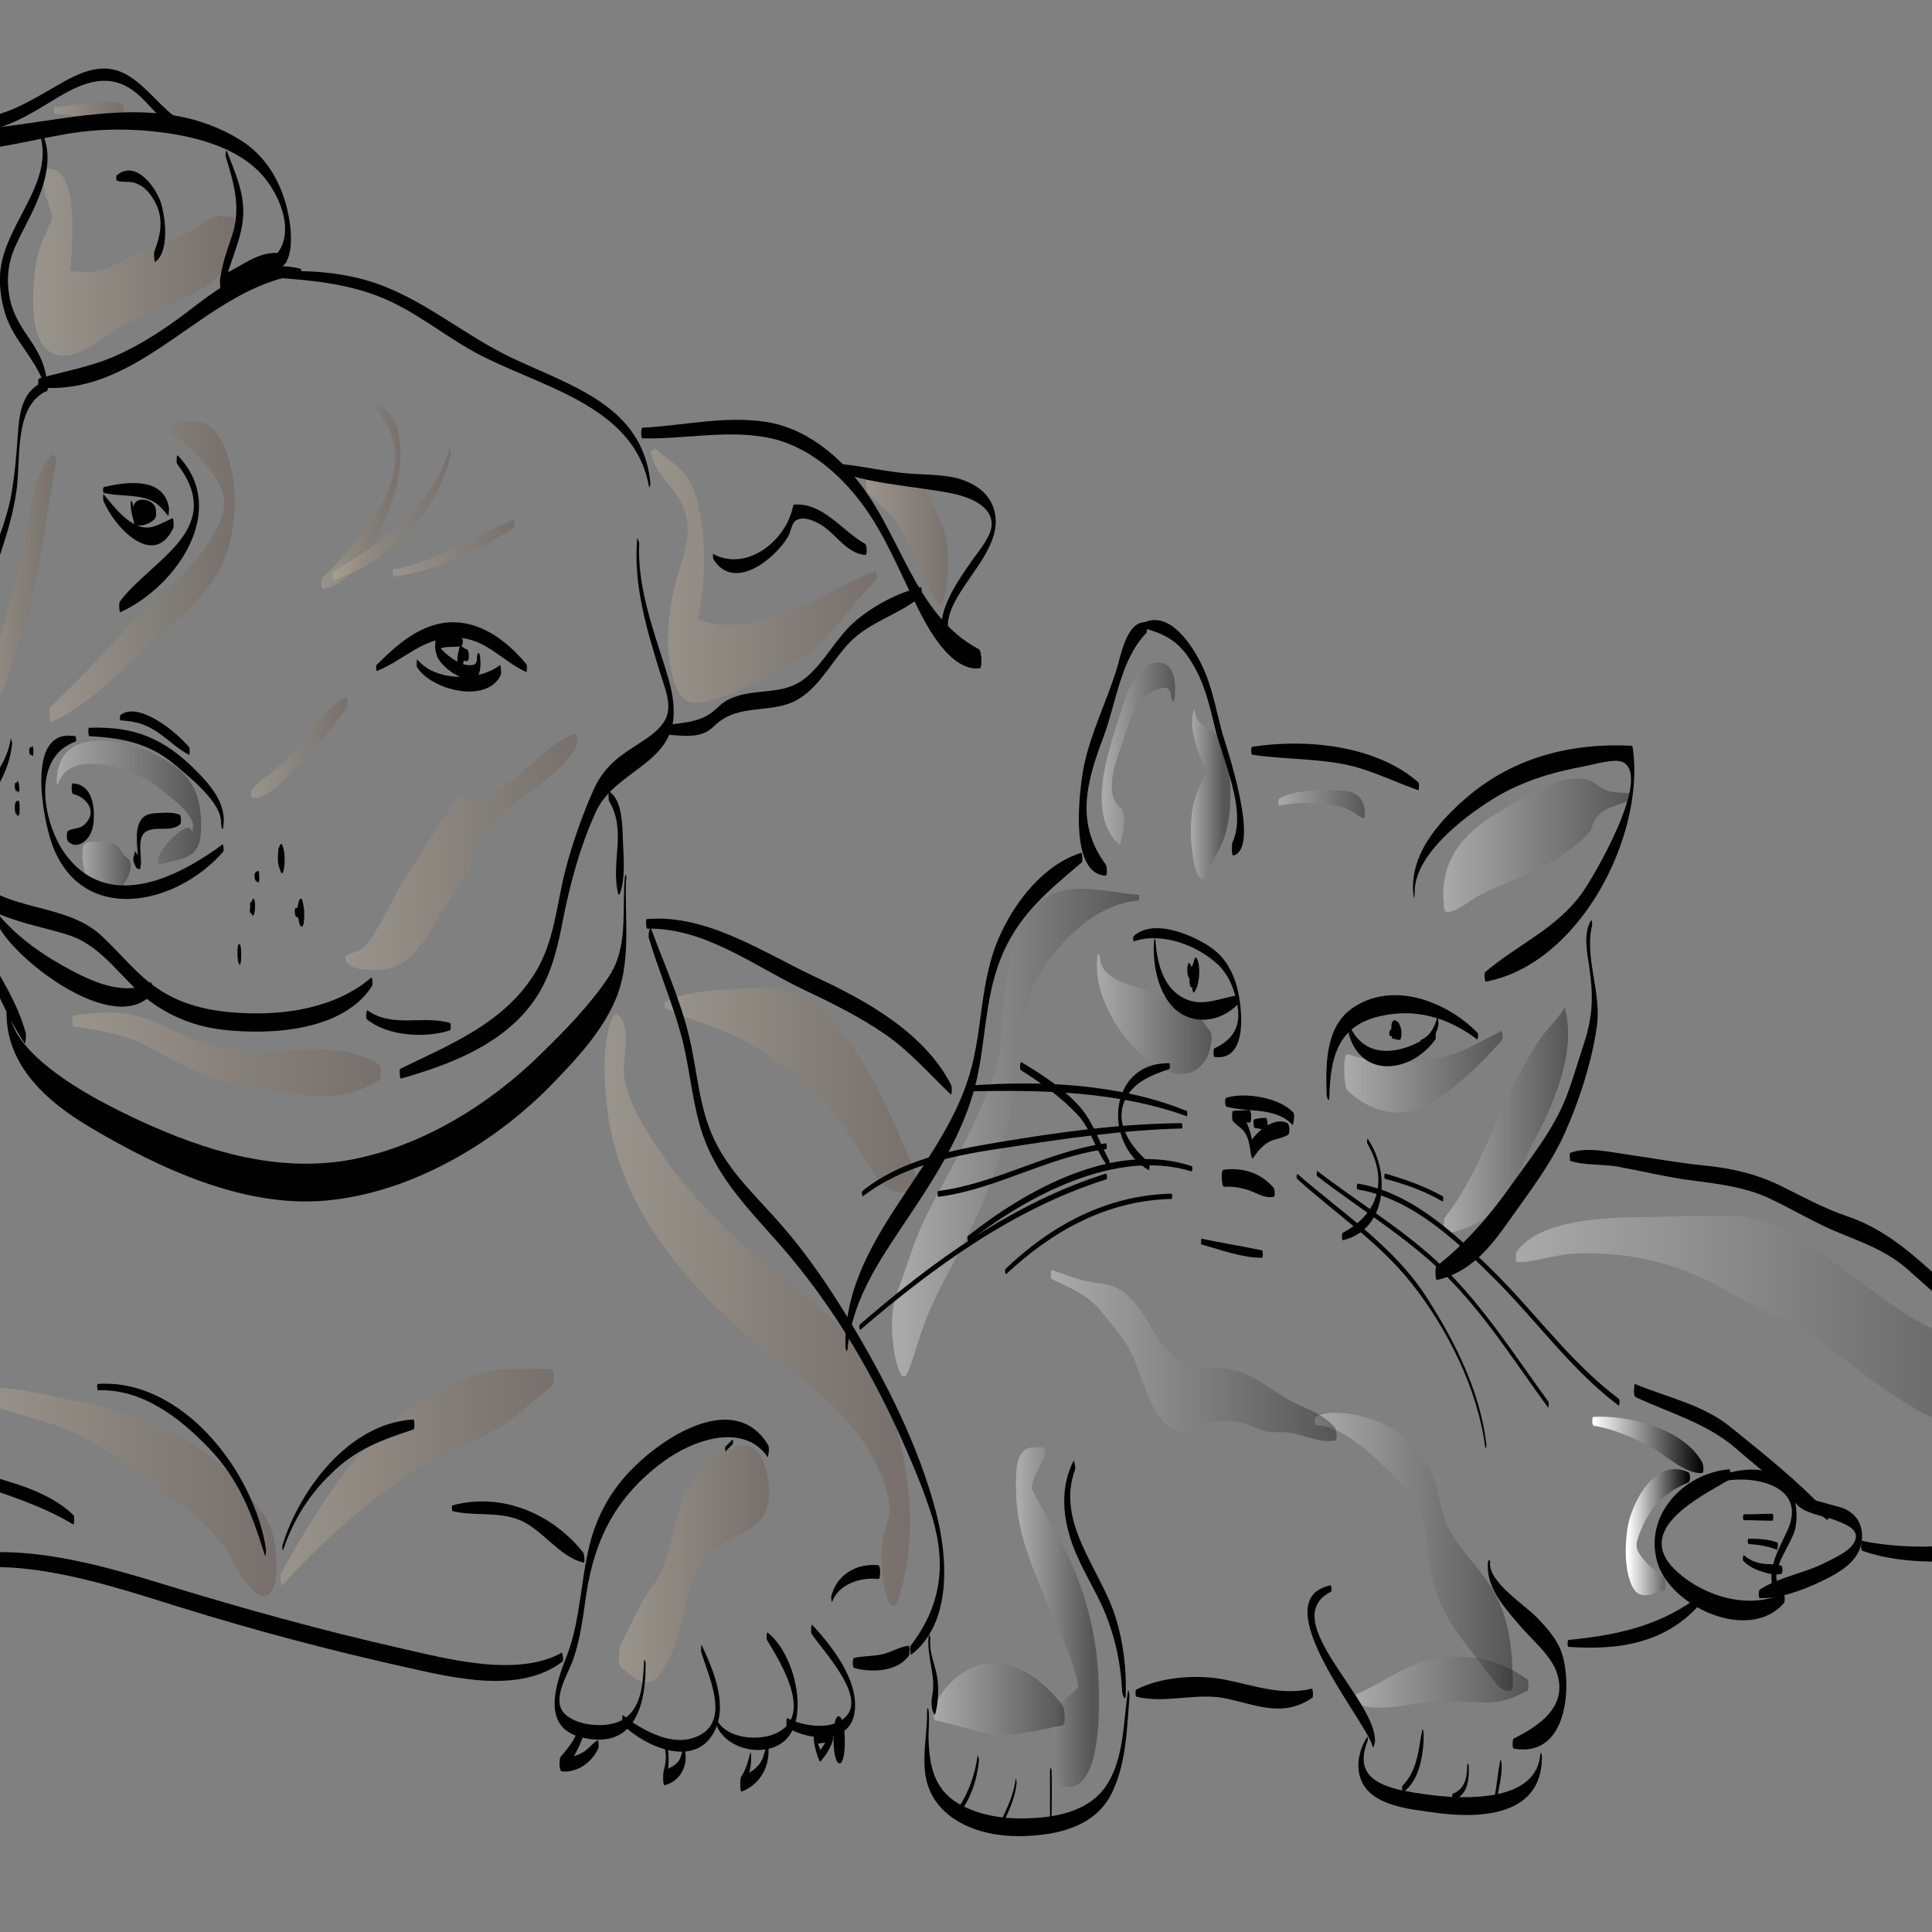<?xml version="1.0" encoding="UTF-8"?>
<svg preserveAspectRatio="xMidYMid slice" width="600px" height="600px" xmlns="http://www.w3.org/2000/svg" version="1.1" viewBox="0 0 544.7 364.5">
  <rect x="0" y="0" width="544.7" height="364.5" fill="#808080" stroke="none"/>
  <style type="text/css">
	.st0{opacity:0.33;fill:url(#bv);}
	.st1{opacity:0.33;fill:url(#av);}
	.st2{fill:url(#bf);}
	.st3{fill:url(#bg);}
	.st4{opacity:0.33;fill:url(#bh);}
	.st5{opacity:0.33;fill:url(#bi);}
	.st6{opacity:0.33;fill:url(#bj);}
	.st7{opacity:0.33;fill:url(#bk);}
	.st8{opacity:0.33;fill:url(#bx);}
	.st9{opacity:0.33;fill:url(#bl);}
	.st10{opacity:0.33;fill:url(#bm);}
	.st11{opacity:0.33;fill:url(#bn);}
	.st12{opacity:0.33;fill:url(#bo);}
	.st13{opacity:0.33;fill:url(#bp);}
	.st14{opacity:0.33;fill:url(#bq);}
	.st15{opacity:0.33;fill:url(#br);}
	.st16{opacity:0.33;fill:url(#bs);}
	.st17{opacity:0.33;fill:url(#bt);}
	.st18{opacity:0.33;fill:url(#bu);}
	.st19{opacity:0.33;fill:url(#bw);}
	.st20{opacity:0.33;fill:url(#am);}
	.st21{opacity:0.33;fill:url(#an);}
	.st22{opacity:0.33;fill:url(#ao);}
	.st23{opacity:0.33;fill:url(#ap);}
	.st24{opacity:0.33;fill:url(#aq);}
	.st25{opacity:0.33;fill:url(#ar);}
	.st26{opacity:0.33;fill:url(#as);}
	.st27{opacity:0.33;fill:url(#at);}
	.st28{opacity:0.33;fill:url(#au);}
	.st29{opacity:0.33;fill:url(#aw);}
	.st30{opacity:0.33;fill:url(#ax);}
	.st31{opacity:0.33;fill:url(#ay);}
	.st32{opacity:0.33;fill:url(#az);}
	.st33{opacity:0.33;fill:url(#ba);}
	.st34{opacity:0.33;fill:url(#bb);}
	.st35{opacity:0.33;fill:url(#bc);}
	.st36{opacity:0.33;fill:url(#bd);}
	.st37{opacity:0.33;fill:url(#be);}
</style>
  <switch>
    <g>
      <path d="m86.4 158.1c0.2 0 0.2-1.6 0-1.6-0.3 0.1-0.2 1.6 0 1.6z"></path>
      <path d="m248.5 332.7c1.4 0 1.3-8.9-0.2-8.9-1.3-0.1-1.3 8.9 0.2 8.9z"></path>
      <linearGradient id="bv" x1="374.94" x2="483.38" y1="251.9" y2="251.9" gradientUnits="userSpaceOnUse">
        <stop stop-color="#fff" offset="0"></stop>
        <stop offset="1"></stop>
      </linearGradient>
      <path class="st0" d="m377.7 237.2c-0.5-0.3-1-0.7-1.5-1v1.9c3.6 0.1 7.4-1.5 11.2-1.6 4.6-0.2 9.3 0.2 13.8 1.2 5.9 1.3 11 3.6 16.2 6.7 5 2.9 10.5 4.7 15.3 8.1 7.8 5.5 14.7 11.9 23.6 15.7 4.2 1.8 9.5 5.1 14 4.6 2.2-0.2 4.3-0.9 6.5-0.6 2.3 0.3 4.3 1.5 6.4 2.2 0.2 0.1 0.2-1.7 0-2-1.9-2.3-4.3-4.2-6.4-6.3-2.3-2.3-4.2-4.9-6.4-7.2-3.5-3.7-8.5-5.1-13.1-7-10.2-4.2-17.6-11.9-26.9-17.6-3.9-2.4-8.5-4.8-13.1-4.9-5.4-0.1-10.9 0.1-16.3 0.2-7.1 0.1-20.3 0.2-24.8 6.6-0.1 0.2-0.2 2 0.1 1.9 0.5-0.2 1.1-0.1 1.6 0.1-0.1 0.1 0-0.9-0.2-1z"></path>
      <linearGradient id="av" x1="470.56" x2="529.56" y1="253.6" y2="253.6" gradientUnits="userSpaceOnUse">
        <stop stop-color="#fff" offset="0"></stop>
        <stop offset="1"></stop>
      </linearGradient>
      <path class="st1" d="m474.1 248.6c-1 0-1.9-0.4-2.6-1v1.4c9.8-4.3 20.5-2.1 29.4 3.3 5 3 9.9 6.4 15.4 8.6 4.9 2 9.7 4.8 13.3-0.3 0.4-0.5 0.5-2.7-0.1-3.1-3.8-3.2-8.9-3.9-13.5-5.6-5.9-2.2-11.4-4.9-17.5-6.5-5.3-1.4-10.2-2.1-15.7-1.5-3.7 0.4-8.6 1-11.4 3.7-0.2 0.2-0.2 1.3 0.1 1.4 0.8 0.4 1.7 0.6 2.6 0.5 0.1 0.1 0.1-0.9 0-0.9z"></path>
      <linearGradient id="bf" x1="390.72" x2="411.39" y1="272.49" y2="272.49" gradientUnits="userSpaceOnUse">
        <stop stop-color="#fff" offset="0"></stop>
        <stop offset="1"></stop>
      </linearGradient>
      <path class="st2" d="m390.8 269c3.8 0.6 7.4 2.2 10.8 4 2.5 1.4 6.6 5.2 9.6 4.9 0.5 0 0.2-1.9 0-2.1-3.6-6.3-13.7-8.8-20.4-8.5-0.4-0.1-0.4 1.6 0 1.7z"></path>
      <linearGradient id="bg" x1="397.29" x2="408.8" y1="289.07" y2="289.07" gradientUnits="userSpaceOnUse">
        <stop stop-color="#fff" offset="0"></stop>
        <stop offset="1"></stop>
      </linearGradient>
      <path class="st3" d="m408.7 277.8c-6.3-3.1-10.9 5.8-11.6 10.8-0.4 3.1-0.5 6.6 0.5 9.6 1.3 3.8 3.2 2.9 6.4 1.9 0.5-0.2 0.3-2.3 0-2.5-1.5-1.2-2.7-2-3.9-3.5-1.6-2-1.5-2.7-0.5-5.2 1.8-4.6 4.5-7.3 9-9.2 0.5-0.2 0.4-1.7 0.1-1.9z"></path>
      <linearGradient id="bh" x1="338.19" x2="375.58" y1="292.77" y2="292.77" gradientUnits="userSpaceOnUse">
        <stop stop-color="#fff" offset="0"></stop>
        <stop offset="1"></stop>
      </linearGradient>
      <path class="st4" d="m338.4 268.9c4.9 0.1 10 5.1 13.4 8.3 2.1 2 4 4.4 5.6 6.9 2.1 3.3 1.7 6.2 2.2 9.9 0.7 5.9 2.9 10.8 6.5 15.5 1.8 2.3 3.6 4.7 5.4 7 1 1.3 1.9 2.7 3.6 2.5 0.5 0 0.5-2.1 0.4-2.3-0.1-6.8-1-13.2-5.1-18.8-2.1-2.9-4.7-5.5-6.5-8.6-1.6-2.7-1.9-5.3-2.7-8.3-1.2-4.8-4.5-9.1-8.7-11.6-3.2-2-10.6-4-14.2-2.1-0.2 0.1-0.2 1.6 0.1 1.6z"></path>
      <linearGradient id="bi" x1="282.53" x2="296.06" y1="305.15" y2="305.15" gradientUnits="userSpaceOnUse">
        <stop stop-color="#fff" offset="0"></stop>
        <stop offset="1"></stop>
      </linearGradient>
      <path class="st5" d="m287 273c-1.8 0.2-3-0.3-4.1 1.1-1.4 1.7-1.1 5.6-1.1 7.6 0.2 8.4 3.8 15.7 7 23.3 1.6 3.8 3.5 7.8 4.5 11.8 0.1 0.5 0.3 2.9 0.4 1.5 0.1-1.9 0.2-0.3-0.4 0.3-1.6 1.7-3.4 2.3-4 4.7-0.8 3.2-0.6 6.6 0 9.8 0.1 0.8 0.4 3.8 1.6 4 8.3 1.4 6.6-21.4 6-25.6-0.9-6.6-2.8-13.1-5.9-19.1l-4.2-7.8c-0.7-1.1-1.3-2.3-1.9-3.4-0.6-1.8-0.7-2.1-0.5-0.9 0.1 1.1 0.3 0.8 0.6-0.9 0.6-1.5 1.3-3 2.1-4.4 0.2-0.1 0.3-2-0.1-2z"></path>
      <linearGradient id="bj" x1="259.46" x2="304.9" y1="213.68" y2="213.68" gradientUnits="userSpaceOnUse">
        <stop stop-color="#fff" offset="0"></stop>
        <stop offset="1"></stop>
      </linearGradient>
      <path class="st6" d="m304.9 168.8c-5.6-0.3-12.8-2.8-17.8 0.8-5.8 4.1-6.8 12.2-7.5 18.7-0.5 4.9-0.4 10-2 14.7-1.7 4.8-4.1 9.7-6.4 14.3s-4.9 8.9-7 13.5c-2 4.3-3.2 8.8-4.9 13.2-1.3 3.4-1 8-0.4 11.6 0.2 1.2 1.4 6.3 2.6 3 1.5-3.9 2.4-7.8 4.1-11.6 2.1-4.8 4.8-9.3 7.1-14 4.1-8.3 7.6-17.4 8.8-26.7 1.1-8.4 0.7-16.8 5.7-24.1 4.1-5.9 10.2-11.6 17.6-12.3 0.3 0 0.3-1.1 0.1-1.1z"></path>
      <linearGradient id="bk" x1="298.42" x2="311.95" y1="142.2" y2="142.2" gradientUnits="userSpaceOnUse">
        <stop stop-color="#fff" offset="0"></stop>
        <stop offset="1"></stop>
      </linearGradient>
      <path class="st7" d="m311.7 131.7c0.3-2.5 0.2-7-3.5-6.7-4.2 0.3-5.9 7.1-6.9 10.2-2.2 6.7-6.3 18.5 0 24.2 0.3 0.2 1.7-5.8 0.2-7-3.6-2.9-0.4-9.8 0.8-13.6 0.7-2.2 1.5-4.8 2.9-6.6 0.7-0.9 5.6-4.4 5.8-1 0.1 0.9 0.5 1.8 0.7 0.5z"></path>
      <linearGradient id="bx" x1="314.81" x2="321.08" y1="149.96" y2="149.96" gradientUnits="userSpaceOnUse">
        <stop stop-color="#fff" offset="0"></stop>
        <stop offset="1"></stop>
      </linearGradient>
      <path class="st8" d="m315.3 134c-0.7 2.7 0 5.5 1 8.1 0.6 1.5 1.1 3.2 2 4.5 0.2 0.5 0.4 1.1 0.6 1.6 0.8-4.3 0.7-5.4-0.4-3.3-1.3 1.5-2.3 3.8-2.9 5.6-1.1 3.5-1 7.8-0.4 11.4 0.2 1.2 1.2 6.1 2.6 2.9 1-2.5 2.6-4.6 3.4-7.2 1.1-3.5 1.2-7.5 0.9-11.1-0.2-2.4-0.4-5.5-2-7.4-1.3-1.6-4.3-2.2-4.5-4.7 0 0.2-0.2-0.8-0.3-0.4z"></path>
      <linearGradient id="bl" x1="362.37" x2="397.88" y1="159.5" y2="159.5" gradientUnits="userSpaceOnUse">
        <stop stop-color="#fff" offset="0"></stop>
        <stop offset="1"></stop>
      </linearGradient>
      <path class="st9" d="m362.9 172c1.4 0.5 4.7-2.2 5.8-2.8 2.6-1.4 5.3-2.4 8-3.6s5.4-2.5 7.8-4.1c1.9-1.3 4.4-3.1 5.8-4.9 0.5-2.4 2-3.8 4.3-4.5 1.1-0.4 2.2-0.8 3.3-1 0.2-0.1 0.2-1.4 0-1.4-1.3-0.2-2.8-0.1-4.1-0.4-1.5-0.3-2.5-1.6-4-2.1-2.4-0.7-5.3 0-7.5 1-3.4 1.5-7 3.5-10.1 5.4-6.3 3.9-10.5 9.1-9.7 16.9 0 0.3 0 1.4 0.4 1.5z"></path>
      <linearGradient id="bm" x1="331.19" x2="347.89" y1="151.77" y2="151.77" gradientUnits="userSpaceOnUse">
        <stop stop-color="#fff" offset="0"></stop>
        <stop offset="1"></stop>
      </linearGradient>
      <path class="st10" d="m331.4 152c2.8-0.6 5.8-0.6 8.6-0.3 1.9 0.2 3.7 0.5 5.3 1.5 0.7 0.4 1.3 1 2.1 1.2 0.2 0 0.2-1.2 0.2-1.3-0.4-3.7-2.7-3.9-6-4-3.1-0.1-7.5 0-10.2 1.6-0.2 0.2-0.1 1.4 0 1.3z"></path>
      <linearGradient id="bn" x1="344.12" x2="373.71" y1="202.23" y2="202.23" gradientUnits="userSpaceOnUse">
        <stop stop-color="#fff" offset="0"></stop>
        <stop offset="1"></stop>
      </linearGradient>
      <path class="st11" d="m344.3 205.7c4.2 4.1 10.4 5.7 15.7 2.5 4.9-3 9.7-7.7 13.5-12 0.2-0.2 0-1.8-0.1-1.7-4.7 2.3-8.3 4.8-13.6 5.4-2.2 0.3-4.5 0.7-6.8 0.8-3 0-5.8-1.1-8.7-1.8-0.9-0.1-0.7 6.1 0 6.8z"></path>
      <linearGradient id="bo" x1="296.87" x2="318.89" y1="191.28" y2="191.28" gradientUnits="userSpaceOnUse">
        <stop stop-color="#fff" offset="0"></stop>
        <stop offset="1"></stop>
      </linearGradient>
      <path class="st12" d="m318.3 194.4c-1-1-1-1.8-2.2-2.6-0.9-0.6-1.7-1.2-2.6-1.7-1.8-1.1-3.8-2-5.8-2.8-3.3-1.4-9.8-2-10.1-6.7 0-0.2-0.2-1.1-0.4-0.4-1.3 7.6 5.2 17.7 11.6 21.2 3.4 1.9 7 1.8 9-1.9 0.7-1.2 1.3-4.3 0.5-5.1z"></path>
      <linearGradient id="bp" x1="288.31" x2="342.3" y1="255.78" y2="255.78" gradientUnits="userSpaceOnUse">
        <stop stop-color="#fff" offset="0"></stop>
        <stop offset="1"></stop>
      </linearGradient>
      <path class="st13" d="m288.5 241.3c3.5 1.7 6.9 3 9.4 6.2 2.2 2.7 4.4 5.1 5.9 8.3 1.9 4 3.2 10.9 7.2 13.7 2.1 1.4 3.7-0.3 6-0.9 2.7-0.7 5.3-0.8 7.9-0.1 1.3 0.4 2.5 1.2 3.8 1.5s2.3 0.2 3.7 0.2c3.4 0.2 6.1 2.1 9.6 1.6 0.5-0.1 0.2-2.1 0-2.4-2.4-2.7-4.5-3.2-7.6-4.7-3-1.4-5.5-3.6-8.5-5.1-2.6-1.2-5-1.7-7.8-1.6-3.1 0.1-5.4-0.8-7.6-3.1-3-3-4.2-7.4-7.4-10.3-1.7-1.6-3.5-2.3-5.7-2.5-3.1-0.3-5.9-1.5-8.9-2.5-0.1 0.1-0.3 1.5 0 1.7z"></path>
      <linearGradient id="bq" x1="362.6" x2="385.82" y1="211.52" y2="211.52" gradientUnits="userSpaceOnUse">
        <stop stop-color="#fff" offset="0"></stop>
        <stop offset="1"></stop>
      </linearGradient>
      <path class="st14" d="m385.2 190.2c-1.1 1.9-2.3 3-3.7 4.7-2.3 2.9-4.1 6.6-5.8 9.8-4.4 8.5-7 17.4-13 25-0.3 0.3-0.3 3.2 0.2 3.1 3.5-0.8 7.1-2.1 9.6-4.9 3.1-3.4 4.7-8.3 6.8-12.3 3.8-7 8.2-16.9 6.1-25.1 0.1 0-0.1-0.6-0.2-0.3z"></path>
      <linearGradient id="br" x1="466.9" x2="481.41" y1="281.69" y2="281.69" gradientUnits="userSpaceOnUse">
        <stop stop-color="#fff" offset="0"></stop>
        <stop offset="1"></stop>
      </linearGradient>
      <path class="st15" d="m467.7 289.5c0.8-0.6 1.3-2.1 1.8-2.9 0.7-1.4 1.6-2.7 2.7-3.8 2.7-2.7 7.1-3.1 9.1-6.5 0.2-0.3 0.4-2.2-0.1-2.3-1.5-0.5-3.6 0.2-5.1 0.7-1.7 0.5-3.4 1.6-4.6 2.9-2.2 2.4-3.6 6.2-4.2 9.4-0.1 0.2-0.1 2.9 0.4 2.5z"></path>
      <linearGradient id="bs" x1="345.47" x2="378.21" y1="317.39" y2="317.39" gradientUnits="userSpaceOnUse">
        <stop stop-color="#fff" offset="0"></stop>
        <stop offset="1"></stop>
      </linearGradient>
      <path class="st16" d="m345.6 321.2c3.7 2 9.8 0.4 13.7-0.1 2.8-0.3 5.6-0.1 8.4 0 4.3 0.3 6.6 0 10.5-2.1 0.4-0.2 0.3-2 0-2.2-5.7-4-11.6-5.1-18.5-3.6-5 1.1-9.3 4.7-14.1 6.6-0.3 0.2-0.2 1.3 0 1.4z"></path>
      <linearGradient id="bt" x1="266.21" x2="290.77" y1="320.5" y2="320.5" gradientUnits="userSpaceOnUse">
        <stop stop-color="#fff" offset="0"></stop>
        <stop offset="1"></stop>
      </linearGradient>
      <path class="st17" d="m290.6 321.8c-3.2-4.2-7.5-7.8-13-8-4.9-0.1-9.1 3.7-11.2 8-0.2 0.4-0.3 2.7 0.2 2.8 4 0.7 7.7 2.4 11.9 2.6 4.4 0.2 7.9-0.9 12.1-1.7 0.7-0.2 0.3-3.3 0-3.7z"></path>
      <linearGradient id="bu" x1="212.65" x2="255.64" y1="108.6" y2="108.6" gradientUnits="userSpaceOnUse">
        <stop stop-color="#CBBBA0" offset="0"></stop>
        <stop stop-color="#634E42" offset="1"></stop>
      </linearGradient>
      <path class="st18" d="m213 86c0.9 3.1 2.9 4.7 4.7 7.3 3.3 4.8 2.2 9.1 0.6 14.1-2.1 6.8-3.3 15.3-0.7 22 1 2.6 2.4 3.5 5 3.1 4.7-0.9 8.6-3 12.8-5.2 3.7-1.9 7.3-3.8 10.3-6.8 3.4-3.6 6.2-7.6 9.7-11.1 0.2-0.2 0.1-1.8-0.1-1.7-6.8 2.7-13.2 7-20.2 9-4 1.2-9.8 1.9-13.5-0.1-0.6-0.3-1.7-1.1-2.3-1.3-0.3 8.5 0 11 0.8 7.6l0.6-2.1c2.3-7.5 2.9-16 1.5-23.7-0.4-2.3-1-4.9-2.3-6.9-1.5-2.3-4.1-3.7-6.1-5.5-0.1-0.1-0.2-0.1-0.2 0-0.2 0.1-0.4 0.3-0.6 0.4-0.2 0-0.1 0.7 0 0.9z"></path>
      <linearGradient id="bw" x1="253.69" x2="270.06" y1="101.81" y2="101.81" gradientUnits="userSpaceOnUse">
        <stop stop-color="#CBBBA0" offset="0"></stop>
        <stop stop-color="#634E42" offset="1"></stop>
      </linearGradient>
      <path class="st19" d="m253.8 93c1.4 1.6 3.2 2.8 4.6 4.5 1.5 1.9 2.7 3.8 3.6 6 1.4 3.2 2.8 6.4 4.4 9.5 1.6 2.9 2.2-1.8 2.3-3 0.4-3.4 0.5-7.9-0.9-11.1 1.8 9.4 2.1 11.5 1.1 6.2-0.1-1.1-0.2-2.2-0.4-3.3-0.3-1.7-0.8-3.1-1.5-4.7-0.8-1.7-1.7-3.8-3-5.2-2.2-2.3-7.7-3-10.3-1.7-0.4 0.4-0.2 2.4 0.1 2.8z"></path>
      <linearGradient id="am" x1="97.711" x2="134.47" y1="49.532" y2="49.532" gradientUnits="userSpaceOnUse">
        <stop stop-color="#CBBBA0" offset="0"></stop>
        <stop stop-color="#634E42" offset="1"></stop>
      </linearGradient>
      <path class="st20" d="m98.7 36.9c1.7 4.9 1.5 3.8-0.1 7.5-1.1 2.4-1.8 4.8-2 7.5-0.4 4.5-1.2 15.6 5.9 15.2 3.3-0.2 6.5-3.2 9.3-4.8s5.7-3 8.7-4.2 6.2-2.5 8.9-4.4c3.1-2.2 3.9-5.1 5-8.6 0.2-0.6 0.5-3.9-0.3-4.1-1.6-0.2-2.4-0.5-3.9 0-1.2 0.4-2.4 1.6-3.5 2.2-2.9 1.6-5.9 2.8-9 3.9-3 1.2-5.8 3.1-8.9 3.9-1.6 0.5-3.1 0.4-4.7 0.2-1.5-0.2-3.3-1.3-4.6-1.4-1.2 11.9-1 15.5 0.6 10.9 0.1-0.3 0.3-0.6 0.4-0.9 0.6-1.3 1.2-2.6 1.7-3.9 1.1-3.1 1.4-6.5 1.5-9.8 0.1-3.2 0.7-14.6-4.7-14.3-1.2 0.2-0.5 4.6-0.3 5.1z"></path>
      <linearGradient id="an" x1="100.43" x2="113.17" y1="20.845" y2="20.845" gradientUnits="userSpaceOnUse">
        <stop stop-color="#CBBBA0" offset="0"></stop>
        <stop stop-color="#634E42" offset="1"></stop>
      </linearGradient>
      <path class="st21" d="m100.4 21.4c2.1 0.3 4.2 0.5 6.4 0.7 2.1 0.2 4.5 0.9 6.4-0.3 0.4-0.2 0.3-1.8 0-2-1.9-1.1-4.2-0.4-6.4-0.3-2.1 0.2-4.2 0.4-6.4 0.7-0.2 0.1-0.1 1.2 0 1.2z"></path>
      <linearGradient id="ao" x1="137.41" x2="155.81" y1="141.04" y2="141.04" gradientUnits="userSpaceOnUse">
        <stop stop-color="#CBBBA0" offset="0"></stop>
        <stop stop-color="#634E42" offset="1"></stop>
      </linearGradient>
      <path class="st22" d="m137.7 150.5c3.1 0.5 7.2-4.7 9.1-6.7 3.1-3.3 6.4-6.7 8.8-10.5 0.1-0.2 0.1-1.9-0.1-1.8-3.4 1.5-5.9 5.6-8.3 8.3-1.4 1.6-2.9 3.3-4.5 4.8s-3.7 2.7-5.1 4.4c-0.2 0.3-0.2 1.5 0.1 1.5z"></path>
      <linearGradient id="ap" x1="104" x2="161.59" y1="198.83" y2="198.83" gradientUnits="userSpaceOnUse">
        <stop stop-color="#CBBBA0" offset="0"></stop>
        <stop stop-color="#634E42" offset="1"></stop>
      </linearGradient>
      <path class="st23" d="m104 193.7c4.8 0.7 9.2 1.3 13.5 3.5 4.4 2.2 8.6 4.9 13.3 6.4 4.8 1.5 9.9 2.1 14.8 2.8 5.8 0.8 10.9 0.6 16-2.6 0.5-0.3 0.5-2.7 0-3-9.1-5.5-20.2-0.7-30.2-3.1-4.5-1.1-8.4-3.4-12.6-5.1-5-2.1-9.6-1.8-14.9-1-0.3 0-0.2 2 0.1 2.1z"></path>
      <linearGradient id="aq" x1="155.3" x2="199.17" y1="160.62" y2="160.62" gradientUnits="userSpaceOnUse">
        <stop stop-color="#CBBBA0" offset="0"></stop>
        <stop stop-color="#634E42" offset="1"></stop>
      </linearGradient>
      <path class="st24" d="m155.4 181.5c1.5 2 7.1 1.7 9.2 0.9 3.7-1.4 6.2-5.9 8.2-9.1 1.1-1.7 2.1-3.5 3.3-5.1s2.1-2.6 2.7-4.5c0.8-2.8 1.1-5.5 3.2-7.7 5.2-5.7 12.6-8.3 16.8-15 0.2-0.3 0.2-2.8-0.1-2.6-3.5 1.1-5.9 3.7-8.7 6-1.6 1.4-3.2 2.7-4.9 4-2.4 2-3.7 4.5-7.4 2-0.3-0.4-0.6-0.4-0.9 0-3.8 4.6-6.8 10-10.1 15-2.1 3.2-3.5 6.7-5.5 9.9-0.9 1.4-1.8 3.2-3.3 4-0.9 0.5-1.7 0.4-2.5 1-0.2 0.1-0.1 1 0 1.2z"></path>
      <linearGradient id="ar" x1="85.166" x2="100.86" y1="114" y2="114" gradientUnits="userSpaceOnUse">
        <stop stop-color="#CBBBA0" offset="0"></stop>
        <stop stop-color="#634E42" offset="1"></stop>
      </linearGradient>
      <path class="st25" d="m100.4 86c-0.2-0.1-0.4-0.1-0.6-0.2 0 0-0.1 0-0.1 0.1-4.5 5.8-4.2 14.9-6.1 21.7-3 10.9-6.1 21.7-8.1 32.8-0.1 0.3 0.2 2.3 0.4 1.8 3.5-9 7.3-17.8 9.7-27.2 2.3-9.1 3.4-18.7 5.1-27.9-0.1-0.2 0-1.1-0.3-1.1z"></path>
      <linearGradient id="as" x1="24.473" x2="84.147" y1="247.92" y2="247.92" gradientUnits="userSpaceOnUse">
        <stop stop-color="#CBBBA0" offset="0"></stop>
        <stop stop-color="#634E42" offset="1"></stop>
      </linearGradient>
      <path class="st26" d="m83.1 193.1c1.3-0.1 0.9-2.5 0.8-3.3-0.2-3.3-1.2-5.4-3.3-7.8-0.1-0.1-0.3-0.1-0.4-0.2-5.1 2.1-5.4 10.5-5.6 15.1-0.4 7-0.7 13.9-2.8 20.7-1.9 6.4-4.5 12.8-7.1 18.9-2.8 6.8-6.9 11.3-12.6 15.7-9 7-20 13.9-22 25.9-1.3 8.2 0.7 19.4-6 25.8-1 1-1 6.8 0.2 7.7 1.2 0.8 2.5 2.8 4 2.4 1.5-0.3 2.2-3.1 2.6-4.3 1.6-5.2 1.7-10.9 2-16.2 0.3-5.1 1.2-7.6 4.7-11.5 5-5.6 11.4-9.8 17.1-14.6 5.5-4.6 9.1-9.7 11.9-16.3 2.8-6.8 5.5-14.1 7.5-21.2 2.1-7.6 3-15.4 3.4-23.3 0.2-3.1-0.2-6.3 1.3-9.1 0.7-1.3 1.7-2.5 2.5-3.6-0.5 0.7 2.6-3.5 1.8-1.7-0.1 0.1-0.2 0.9 0 0.9z"></path>
      <linearGradient id="at" x1="205.51" x2="260.2" y1="247.07" y2="247.07" gradientUnits="userSpaceOnUse">
        <stop stop-color="#CBBBA0" offset="0"></stop>
        <stop stop-color="#634E42" offset="1"></stop>
      </linearGradient>
      <path class="st27" d="m206.8 191.5c-1.5-1.4-2.4 5.4-2.4 5.4-0.4 3.2-0.3 6.5 0 9.8 0.4 5.1 1.5 10.1 3.4 14.9 3.9 9.9 10.6 18.4 18.2 25.8 8.1 7.9 18.4 13.6 25.4 22.5 3 3.8 6.9 10.6 6.5 15.7-0.1 1.1-1.2 3.8-1.4 5.7-0.3 3.1-0.1 6.3 0.7 9.3 0.3 1.3 1.4 3.8 2.3 1.3 4-11.7 2.2-25.3-1.5-36.8-3.5-11.1-12-17.6-20.7-24.5-8.6-6.8-16.8-14.5-22.9-23.7-2.7-4-6.2-9.5-6.6-14.5-0.2-2.3 1.5-8.6-1-10.9z"></path>
      <linearGradient id="au" x1="207.25" x2="234.98" y1="295.05" y2="295.05" gradientUnits="userSpaceOnUse">
        <stop stop-color="#CBBBA0" offset="0"></stop>
        <stop stop-color="#634E42" offset="1"></stop>
      </linearGradient>
      <path class="st28" d="m235.1 279.9c-0.7-5.1-2.2-9-8-6.2-3.7 1.8-6.2 4.8-7.9 8.5-1.8 4-2.2 8.4-3.6 12.5-0.7 2.1-1.7 3.7-3 5.4-2.2 3.1-3.5 6.6-5.3 10-0.4 0.8-0.8 4 0.1 4.6 1.7 1.2 3.4 3.4 5.7 2.5 1.5-0.6 2.6-3 3.3-4.4 2.2-4.3 2.6-9 4-13.5 1.7-5.3 5-7.9 9.8-10.1 3.9-1.6 5.5-5.1 4.9-9.3z"></path>
      <linearGradient id="aw" x1="215.61" x2="262.84" y1="205.65" y2="205.65" gradientUnits="userSpaceOnUse">
        <stop stop-color="#CBBBA0" offset="0"></stop>
        <stop stop-color="#634E42" offset="1"></stop>
      </linearGradient>
      <path class="st29" d="m215.6 190.2c6 2.9 12.4 4.1 18 8 4.4 3 9.2 6.3 12.7 10.4 3 3.4 5.2 7.4 7.6 11.2 2.1 3.4 4.2 6.1 8.6 4.9 0.8-0.2 0.4-3.3 0.1-3.8-4.3-10.2-8.6-21.3-16.6-29.4-3.9-3.9-7.6-5.4-13.1-5.1-5.5 0.2-12.3 0.2-17.3 2.6-0.2 0-0.2 1.1 0 1.2z"></path>
      <linearGradient id="ax" x1="84.834" x2="141.75" y1="281.49" y2="281.49" gradientUnits="userSpaceOnUse">
        <stop stop-color="#CBBBA0" offset="0"></stop>
        <stop stop-color="#634E42" offset="1"></stop>
      </linearGradient>
      <path class="st30" d="m87.2 261.8c-0.5-0.1-0.9 0-1.4 0.2-0.3 0.1-0.2 1.4 0 1.5 4.6 3 10.7 3.8 15.9 5.8 6.8 2.7 12.4 7 18.2 11.4 4.5 3.5 9.4 6.6 12.7 11.4 1.3 1.9 5.2 10.4 8 8.8 2.7-1.5 1.6-10.8 0.4-13 0.7 3 0.8 3.3 0.3 1.1-0.1-0.4-0.2-0.7-0.3-1.1-0.4-1.1-1.1-2.1-1.8-3-1.4-1.8-3-3.5-4.4-5.2-3.3-4.2-7.1-6.8-12-9.1-5.6-2.7-11.5-5-17.6-6.1-5.9-1.1-13.5-3.4-19.4-2.5 0 0.5 0.1 1 0.1 1.5 0.4-0.2 0.9-0.4 1.3-0.6 0.2 0 0.1-1 0-1.1z"></path>
      <linearGradient id="ay" x1="142.82" x2="194.39" y1="278.71" y2="278.71" gradientUnits="userSpaceOnUse">
        <stop stop-color="#CBBBA0" offset="0"></stop>
        <stop stop-color="#634E42" offset="1"></stop>
      </linearGradient>
      <path class="st31" d="m143.3 299.2c6.7-7.6 14.8-14.7 23.1-20.5 4.5-3.1 9.5-5.3 14.4-7.5 5.1-2.3 9.1-6.3 13.5-9.8 0.4-0.3 0.3-3.1-0.2-3.1-5.3 0.1-10-0.7-15.1 1.4-4.6 1.9-9 4.1-13 7.1-9.8 7.3-17.1 19.7-23 30.2-0.1 0.4 0.2 2.3 0.3 2.2z"></path>
      <linearGradient id="az" x1="150.84" x2="165.87" y1="93.635" y2="93.635" gradientUnits="userSpaceOnUse">
        <stop stop-color="#CBBBA0" offset="0"></stop>
        <stop stop-color="#634E42" offset="1"></stop>
      </linearGradient>
      <path class="st32" d="m161 77.3c9.8 10.7-2.3 23.9-10.1 31.8-0.2 0.2-0.2 2.1 0.1 2 7.2-1.2 12.4-13.3 13.9-19.4 1.1-4.8 1.8-13.2-3.9-15.5-0.1-0.1-0.1 0.9 0 1.1z"></path>
      <linearGradient id="ba" x1="152.87" x2="175.56" y1="97.089" y2="97.089" gradientUnits="userSpaceOnUse">
        <stop stop-color="#CBBBA0" offset="0"></stop>
        <stop stop-color="#634E42" offset="1"></stop>
      </linearGradient>
      <path class="st33" d="m174.9 84.6c-3.4 11.2-12.3 17.5-21.9 23.2-0.3 0.2-0.1 1.8 0 1.7 10.4-3.3 19.7-13 22.1-23.6 0.2-0.2 0-1.6-0.2-1.3z"></path>
      <linearGradient id="bb" x1="164.34" x2="187.3" y1="103.37" y2="103.37" gradientUnits="userSpaceOnUse">
        <stop stop-color="#CBBBA0" offset="0"></stop>
        <stop stop-color="#634E42" offset="1"></stop>
      </linearGradient>
      <path class="st34" d="m164.4 108.8c7.8-1 16.2-5 22.7-9.3 0.2-0.2 0-1.5-0.1-1.5-7.5 3.2-14.5 8.1-22.7 9.4-0.2 0-0.1 1.4 0.1 1.4z"></path>
      <linearGradient id="bc" x1="99.416" x2="133.79" y1="107.87" y2="107.87" gradientUnits="userSpaceOnUse">
        <stop stop-color="#CBBBA0" offset="0"></stop>
        <stop stop-color="#634E42" offset="1"></stop>
      </linearGradient>
      <path class="st35" d="m99.8 136.3c7.8-3.8 14-10.5 20.3-16.3 5.1-4.8 10.2-8.6 12.7-15.5 1.8-5.2 2.1-11.3 0.8-16.6-0.6-2.4-1.5-5-3.2-6.8-2.4-2.4-4.9-1.5-7.9-1.5-0.3 0-0.3 2.1 0 2.3 3.3 2.1 8.9 7.6 9.8 11.7 0.8 3.8-2.8 9.1-5.1 11.8-3.8 4.4-8.5 8.1-12.5 12.4-4.9 5.3-9.7 10.5-15 15.5-0.5 0.3-0.1 3.1 0.1 3z"></path>
      <linearGradient id="bd" x1="100.42" x2="127.81" y1="151.33" y2="151.33" gradientUnits="userSpaceOnUse">
        <stop stop-color="#fff" offset="0"></stop>
        <stop offset="1"></stop>
      </linearGradient>
      <path class="st36" d="m101 148.1c2.1-7.5 15.3-2.7 18.8 0.3 1.7 1.5 7 5 6.7 7.6-0.3 2.5 0.3-0.7-1.7 0.4s-3.6 3.1-4.7 5c-0.1 0.2-0.2 1.8 0.1 1.7 4.4-1.2 7.6-1 7.8-6.2 0.2-4.5-0.5-8.6-4-11.6-5.9-5.1-23.1-10.4-23.2 2.2 0 0 0.1 0.8 0.2 0.6z"></path>
      <linearGradient id="be" x1="105.26" x2="114.88" y1="163.79" y2="163.79" gradientUnits="userSpaceOnUse">
        <stop stop-color="#fff" offset="0"></stop>
        <stop offset="1"></stop>
      </linearGradient>
      <path class="st37" d="m106 164c0.1 0.4-0.6-4.4-0.4-2.7 0 0.4 0.1 0.8 0.1 1.2 0.1 0.8 0.3 1.6 0.5 2.4 0.4 1.3 1.3 2.8 2.5 3.5 0.8 0.5 2.3 1 3.2 0.6 0.8-0.4 1.2-1.4 1.5-2.1 0.4-0.7 0.9-1.4 1.1-2.1s0.4-1.6 0.1-2.3c-0.2-0.5-0.6-0.7-1-1.1-0.6-0.6-0.9-1.5-1.6-2-0.9-0.5-2.3-0.5-3.3-0.6-0.8-0.1-1.9-0.1-2.6 0.4-0.8 0.5-0.3 3.9-0.1 4.8z"></path>
      <path d="m76.9 28.3c8.9 1 16.9-1.5 25.6-3 6.3-1.1 12.8-1.1 19.1-0.2 6.1 0.9 12.9 2.8 17.4 7.3 4.2 4.3 7.6 12.9 1.8 16.9-0.2 0.1-0.2 1.7 0.1 1.7 4.9 0.4 4.3-6.9 3.7-10-1.1-6.1-4.1-11.6-9.5-14.8-18.4-11-39-0.3-58.4-1.7-0.4 0-0.5 3.7 0.2 3.8z"></path>
      <path d="m132.7 29.6c1.6 5.2 3 9.9 1 15.4-0.9 2.6-1.7 5-2.1 7.8 0 0.2 0 2.7 0.4 2.5 4.1-2.1 7.3-4.8 12-5.7 0.3-0.1 0.2-1.5 0-1.6-4.5-1.3-8.1 2.2-12 3.9 0.1 1 0.2 1.9 0.3 2.9 0.8-5.2 3.8-9.8 3.7-15.2-0.1-4-1.7-7.4-3.1-11.1-0.2-0.3-0.3 0.9-0.2 1.1z"></path>
      <path d="m76.5 27c2.4-3.1 7.7-1.8 11.1-2.4 5-0.8 9.5-3.9 13.7-6.4 4.6-2.7 9.4-4.6 14.2-0.9 3.1 2.4 5 6.1 8.9 7.3 0.1 0 0.3-1.5 0-1.7-3.8-2.3-6.2-6.2-9.9-8.5-4.8-3.1-9.5-0.7-13.9 1.9-4.4 2.5-8.9 5.4-14.1 5.9-3.3 0.4-8-0.4-10.2 2.7-0.3 0.5 0.1 2.1 0.2 2.1z"></path>
      <path d="m97.8 26c2.3 9.2-7.5 17-7.7 26.2-0.1 2.7 0.4 5.4 1.3 7.9 1.8 4.8 6.3 8.6 7.3 13.6 0.2 0.8 0.3-0.5 0.3-0.7-0.1-3.5-1.3-6.1-3.3-9-2.5-3.6-3.9-6.2-4.1-10.6-0.1-4.4 1.3-6.9 3.3-10.8 2.6-5.1 5.9-11.9 3.1-17.6-0.2-0.3-0.3 0.8-0.2 1z"></path>
      <path d="m146.8 50.7c-8.6-2.2-15.7 3.9-22.1 8.7-4 3-8.2 5.7-12.7 7.7-4.7 2.1-9.6 2.9-14.5 4.3-0.3 0.1-0.2 1.7 0 1.7 19.5 1.7 31.2-18.8 49.2-21.3 0.3 0 0.3-1.1 0.1-1.1z"></path>
      <path d="m98.9 71.8c-4.4 1.5-5.1 5.6-5.4 9.7-0.3 4.2-0.6 8.4-1.4 12.5-1 4.9-3 9.3-4.6 14-2.4 7.1-3.8 14.6-4.5 22-0.9 9.8 0.1 19.5-3.4 28.8-0.1 0.3 0.1 1.7 0.2 1.6 3.2-4.9 3.2-11.1 3.3-16.7 0.2-9.6 1-19.1 3.6-28.4 2.1-7.7 5.4-14.8 6.5-22.7 0.9-6-0.6-16 5.8-18.9 0.3-0.2 0.1-1.9-0.1-1.9z"></path>
      <path d="m141.9 52.4c6.6 0.4 13.4 1.1 19.6 3.5 6.5 2.5 11.8 7 17.9 10.4 11.9 6.6 30.2 9.8 33.1 25.3 0.2 0.9 0.3-0.3 0.3-0.6-1.5-14.6-15.1-18.2-26.6-23.7-7.6-3.7-14.3-9.2-22-12.6-7.1-3.2-14.6-3.8-22.3-3.5-0.2-0.2-0.2 1.2 0 1.2z"></path>
      <path d="m210.3 101.9c-0.7 8.5 1.8 16.8 4.3 24.9 0.8 2.7 2.4 6.1 1.1 8.8-1.2 2.4-3.9 3.9-6 5.3-3.5 2.2-6 4.4-7.7 8.3-2.1 4.7-4 10.2-5.3 15.2-1.6 6.4-2 13.1-5.5 18.9-5.8 9.6-15.8 13.6-25.5 18.3-0.4 0.2-0.1 1.9 0 1.9 9.2-2.6 19.2-6.4 25-14.5 3.1-4.3 4.4-9.3 5.4-14.4 1.4-7.3 3.3-14.6 6.4-21.4 3.5-7.7 14.4-9 14.7-18.4 0.1-3.1-0.7-5.9-1.6-8.8-2.4-7.6-5.3-15.5-4.9-23.6-0.1-0.2-0.4-1.4-0.4-0.5z"></path>
      <path d="m211.3 82.7c7.7 0.2 15.7-1.6 23.3-0.2 7.4 1.3 13.6 6.5 18.1 12.5 4.4 5.9 7.1 12.8 10.4 19.4 2.1 4.2 6.3 12.2 11.8 11.7 0.6-0.1 0.4-3.3-0.1-3.6-12.5-6.6-14.8-22.6-23.8-32.9-4.3-4.9-9.8-9-16.4-10-7.8-1.2-15.6 0.7-23.3 1.1-0.3 0-0.3 2 0 2z"></path>
      <path d="m246.7 88.5c7.3 2.8 15 3.1 22.6 4.5 3 0.6 7.9 2.1 7.9 5.9 0 2.2-2.4 5-3.6 6.7-3.5 5-9.1 12.7-3.7 18.5 0.1 0.1 0.4-2 0.1-2.5-5-7.6 9-15.5 7.9-24.2-0.5-4-3.6-6.2-7.3-7.2-3.4-0.8-7-0.6-10.5-1-4.5-0.5-8.9-1.6-13.4-1.8-0.2 0-0.2 1 0 1.1z"></path>
      <path d="m215.8 138.6c2.2 0.1 5 0.6 7.1-0.3 1.3-0.5 2-1.5 3.1-2.3 4.6-3.3 10.5-1.2 15.2-4.4 3.9-2.6 6-7.1 9.2-10.4 3.9-4 9.3-5.2 13.5-8.7 0.2-0.2 0.1-1.8-0.1-1.7-4.2 1-8.6 3.3-12 6.1-3.8 3.1-5.9 7.8-9.6 10.9-4.4 3.7-9.7 1.8-14.5 4.1-1.6 0.7-2.5 2.1-4 3-2.3 1.4-5.3 1.5-7.8 1.9-0.4 0-0.4 1.8-0.1 1.8z"></path>
      <path d="m112.2 34.1c1.2 0.4 2.4 0 3.6 0.5 1.3 0.5 2.3 1.5 3 2.6 2.3 3.4 1.8 6.7 0.4 10.3-0.1 0.2 0 2.1 0.2 1.9 2.7-2 1.9-8.3 1.1-11-0.9-3-4.8-8.4-8.4-5.3-0.1 0.1-0.1 1 0.1 1z"></path>
      <path d="m224.7 105.5c3.8 6.2 11.6 0 14.1-4.3 0.4-0.7 0.7-2.3 1.2-2.8 1.4-1.3 3.9-0.1 5.3 0.8 2.7 1.8 4.7 5.3 8.1 5.5 0.3 0 0.3-1.9-0.1-2.1-4.4-2.5-7.9-7.8-13.4-7.4-0.1 0-0.2 0.4-0.2 0.4-1.4 6.6-8.8 12.3-15.1 8.9 0-0.1 0 0.9 0.1 1z"></path>
      <path d="m123.5 87.5c9.5 12.4-4.8 18-10.8 26-0.2 0.2-0.1 2.1 0.1 2 10.6-4.8 20.7-19.4 10.8-29.6-0.1-0.2-0.3 1.2-0.1 1.6z"></path>
      <path d="m161.2 126.6c5.2-2.1 8.6-6.3 14.7-6.3 5.8 0 8.7 4.3 13.5 6.5 0.1 0.1 0.2-1.4 0-1.5-3.4-4.1-8.1-7.8-13.6-7.9-6-0.1-10.7 4.1-14.7 8.1-0.1 0.1 0 1.2 0.1 1.1z"></path>
      <path d="m168.8 125.9c2.7 4.3 13.2 7 15.8 1.4 0.1-0.3 0-2-0.2-1.8-4 3.1-12.2 3.1-15.6-1.1 0-0.1-0.2 1.2 0 1.5z"></path>
      <path d="m109.6 94.4c1.9 4.9 9.5 13.1 13.2 5.2 0.1-0.2 0.1-1.9-0.2-1.8-2.8 1.2-4.4 2.7-7.5 0.9-2.3-1.4-3.8-3.5-5.5-5.5 0-0.2-0.1 1 0 1.2z"></path>
      <path d="m109.7 93c2.2 0.5 4.6 0.4 6.9 0.8 2.6 0.5 3.6 1.5 5.2 3.5 0.1 0.2 0.2-1.2 0.2-1.3-0.8-6-7.8-5.2-12.3-4.1-0.2 0-0.2 1.1 0 1.1z"></path>
      <path d="m107 138.9c6.1 0.3 11.2 1.3 16 5.3 2.7 2.3 9 7.2 8.8 11.1 0 0.2 0.2 1.7 0.4 0.9 0.8-4.4-2.3-8-5.2-10.9-6-6-11.5-8.3-20.1-8-0.2 0-0.2 1.6 0.1 1.6z"></path>
      <path d="m104.3 138.9c-9.6-1.7-6 15.9-4.4 20.3 5.5 15.4 23.3 11.8 32.3 1.5 0.2-0.2 0-1.5-0.1-1.4-8.1 6-20.9 12.6-29.1 2.6-4.8-5.8-7.3-19 1.4-22 0.1 0 0.1-1-0.1-1z"></path>
      <path d="m103.9 149.8c1.8 0.4 3.8 2.2 3.2 4.2-0.3 0.8-0.9 1.6-1.7 2s-1.8 0.3-2.5 0.8c-0.3 0.2-0.2 1.7 0 1.9 1.1 1.2 2.6 0.7 3.6-0.4s1.3-2.7 1.3-4.1c0.1-2.8-0.7-6.3-4-6.4-0.2 0.1-0.3 1.9 0.1 2z"></path>
      <path d="m115.4 162.8c0.3 0.6 0.2 1 1 1.2 0.2 0.1 0.2-0.9 0.3-1 0.1-1.9-0.9-5.4 1.3-6.3 2-0.8 4.4 0.3 6.1-1.2 0.2-0.2 0.2-1.7-0.1-1.8-1.3-0.5-2.8-0.4-4.1-0.3-1.2 0-2.5 0.2-3.2 1.3-1.4 2.1-0.5 5.3-0.6 7.7 0.1-0.3 0.2-0.6 0.3-1-0.5 0-0.5-0.4-0.7-0.7-0.2-0.2-0.3 0.7-0.3 0.7-0.2 0.4-0.2 1.1 0 1.4z"></path>
      <path d="m92.1 139.5c-1.3 8.9-12.8 14.2-10.6 24 2.2 9.6 14.4 10.5 21.8 13 6.4 2.2 9.9 8.5 15.1 12.4 4.2 3.1 8.8 4.8 13.9 5.4 9 1 22.6 0.2 28-8.3 0.2-0.3 0-1.7-0.1-1.6-6.8 5.8-16.3 7.2-24.9 6.7-5.2-0.3-10.2-1.3-14.7-4.1s-7.5-6.9-11.3-10.4c-6.9-6.5-18.1-4.3-25-11.7-4.5-4.9 0.9-9.8 3.8-14.1 2.3-3.3 3.9-6.6 4.3-10.6-0.1-0.2-0.2-1.2-0.3-0.7z"></path>
      <path d="m89.9 174.9c3.6 6.6 21.7 20.5 28.8 12.7 0.3-0.3 0-2.3-0.1-2.3-4.5 2.7-10.7 0.1-14.8-2.1-5-2.6-10-6-13.7-10.3-0.2 0-0.4 1.6-0.2 2z"></path>
      <path d="m142.6 163.1c0.2 0.6 0.4 1.2 0.6 1.7 0.1 0 0.1-0.1 0.2-0.1 0.1-0.1 0.2-0.4 0.2-0.5 0.2-0.7 0.2-1.5 0.2-2.3 0-0.7-0.1-1.4-0.3-2.1-0.1-0.2-0.2-0.8-0.5-0.5-0.2 0.2-0.2 0.6-0.3 0.7 0.1-0.3 0.1-0.3 0 0-0.1 0.2-0.1 0.5-0.1 0.8-0.1 0.8-0.1 1.6 0 2.3z"></path>
      <path d="m137.4 172.3c0.2 0.1 0.2 0.1 0.3 0.4 0.1 0.1 0.1 0.1 0.2 0 0.2-0.3 0.2-0.6 0.3-1 0-0.6 0.1-1.3-0.1-1.9-0.2-0.4-0.3-0.3-0.4 0.1 0.1-0.3 0-0.1-0.1 0.1s-0.1 0.4-0.1 0.6c0.1-0.2 0.1-0.4 0.2-0.6-0.1 0.1-0.2 0.2-0.3 0.2-0.2 0.1-0.1 0.8-0.1 1-0.1 0.3-0.1 0.9 0.1 1.1z"></path>
      <path d="m138.4 166.2c0.2 0.1 0.4 0.5 0.5 0.2 0.2-0.2 0.1-0.8 0.1-1 0-0.3 0-0.7-0.1-1-0.2-0.3-0.3 0.1-0.6 0.2s-0.2 1.5 0.1 1.6z"></path>
      <path d="m146 173c0.1 0 0.2 0.1 0.4 0.1l-0.1-0.1c0.2 0.3 0.2 2 0.8 1.8 0.2-0.1 0.3-0.6 0.3-0.7 0.1-0.6 0.1-1.3 0.1-1.9 0-0.5-0.1-1.1-0.2-1.6-0.1-0.3-0.1-0.8-0.3-1-0.6-0.4-0.7 1.6-0.8 1.7l0.1-0.1c-0.1 0.1-0.2 0.1-0.4 0.1-0.3 0-0.2 1.6 0.1 1.7z"></path>
      <path d="m135.6 180.2v-0.3c0-0.4 0-0.9-0.1-1.3 0-0.1-0.1-0.4-0.2-0.5-0.4-0.1-0.4 1.2-0.4 1.3v0.3c0 0.5 0 0.9 0.1 1.4 0 0.2 0.1 0.8 0.3 0.9 0.3 0.1 0.3-1.7 0.3-1.8z"></path>
      <path d="m93.4 151.3c-0.1-0.3-0.2-0.3-0.2-0.2s-0.1 0.2-0.1 0.2c-0.2 0.3-0.2 0.8-0.2 1.1s0 0.8 0.2 1.1c0.1 0.1 0.2 0.3 0.3 0.4s0.2-0.1 0.3-0.2c0.1-0.2 0.1-0.4 0.1-0.7v-0.5c0-0.4 0-0.9-0.1-1.3-0.1-0.2-0.2-0.3-0.3 0.1z"></path>
      <path d="m95.8 142.4c0.2 0 0.3 0.1 0.4 0.2 0.3 0.3 0.2-2.1 0-1.8-0.1 0.1-0.2 0.2-0.4 0.2-0.3 0-0.2 1.4 0 1.4z"></path>
      <path d="m93.1 149.2c0.2 0 0.3 0.1 0.4 0.3s0.2-0.3 0.2-0.3c0.1-0.2 0.1-0.5 0-0.8 0-0.2 0-0.5-0.1-0.7 0 0-0.1-0.5-0.2-0.3s-0.2 0.3-0.4 0.3-0.1 1.4 0.1 1.5z"></path>
      <path d="m205 151.1c3.4 5.7 0.3 11.4 1.7 17.4 0 0.2 0.2 0.5 0.3 0.2 1.2-2.9 0.7-7.5 0.6-10.6-0.1-2.5-0.1-7.1-2.5-8.7-0.3-0.2-0.2 1.4-0.1 1.7z"></path>
      <path d="m212.5 176.9c1.8 6.1 4.3 11.9 6 18 1.6 5.7 2 11.6 3.6 17.3 2.9 10.4 10.3 16.8 17 24.8 8.2 9.8 14.7 20.7 20.1 32.3 2.5 5.5 5 11.2 6.8 17 2.7 9.1 1.6 16.7-4.1 24.2-0.2 0.3 0 1.8 0.1 1.7 7.8-6 6.9-18.5 4.7-26.9-3.3-12.6-9.6-25-16.3-36.1-3.8-6.3-8-12.5-12.8-18-4.5-5.2-9.7-9.8-12.7-16.1-3-6.2-3.2-13-4.8-19.6-1.7-7-4.7-13.6-7.2-20.4-0.3-0.3-0.5 1.5-0.4 1.8z"></path>
      <path d="m227 273.8l1.3-1.3c0.1-0.1 0.1-0.5 0.1-0.6 0 0-0.1-0.4-0.1-0.3l-1.3 1.3c-0.1 0.1-0.1 0.5-0.1 0.6 0 0 0 0.4 0.1 0.3z"></path>
      <path d="m208 165.4c-0.6 6.4 0.7 13.2-3 18.8-3.5 5.3-8.2 10.1-12.7 14.5-9.8 9.7-22.9 17.8-36.6 20.2-13.7 2.3-26.9-1.8-39.3-7.5-4.9-2.3-9.8-4.8-14.3-7.9-4.1-2.9-10.2-7.7-10.2-13.2 0-0.4-0.3-2.2-0.5-0.8-0.9 10.9 7.2 18.2 15.9 23.3 13 7.7 28.9 15.1 44.3 13.7 15.7-1.4 31.4-10.5 42.3-21.6 5.2-5.3 11.3-11.8 13.3-19.1 1.7-6.4 0.8-13.1 1-19.7 0.2-0.4-0.1-1.8-0.2-0.7z"></path>
      <path d="m77.3 161.1c-1.3 3.4-3.6 6.1-4.8 9.5-1.1 3.2-2.3 6.4-3.3 9.5-2.4 6.9-3.5 14.1-4.8 21.3-1.4 7.9-2.1 16.4-4.7 24-2.2 6.3-6 11.7-10 16.9-4.5 5.7-9 11.2-14.7 15.7-4.7 3.7-10.2 7.3-12.7 13-4.8 11 1.3 23.4-1.5 34.7-0.1 0.4 0.2 2.3 0.4 1.8 4-11.2-4-25 2.8-35.2 3.8-5.7 10.2-9 15.1-13.5 5-4.6 9.2-10.2 13.2-15.6 3.2-4.5 6.1-9.2 7.9-14.4 2.3-6.7 3-14 4.2-21 1.5-8.4 2.6-16.9 5.2-25.1 1.1-3.3 2.2-6.7 3.3-10 1.2-3.6 3.5-6.5 4.7-10.1 0.1-0.4-0.2-1.8-0.3-1.5z"></path>
      <path d="m67.2 305.6c12.4-17.7 40.4-7.4 56.8-2.4 14.1 4.4 28.5 8.2 42.9 11.4 8.9 2 21.3 5 29.3-1.1 0.3-0.2 0-1.7-0.1-1.7-8.4 4.7-21.5 1.2-30.3-0.8-15-3.4-29.8-7.5-44.5-12-15.9-4.9-43.1-13-54.2 4.7-0.3 0.4 0.1 1.9 0.1 1.9z"></path>
      <path d="m212.2 175.2c10.9-0.2 20.2 7.1 29.7 11.6 5.3 2.5 10.5 5.1 15.3 8.4 4.7 3.3 8.2 7.4 12.3 11.3 0.2 0.1 0.2-1.4 0.1-1.7-5-9.9-16-16-25.7-20.5-9.8-4.6-20.5-11.9-31.8-10.9-0.2 0.1-0.1 1.9 0.1 1.8z"></path>
      <path d="m177.3 120.5c-0.9-0.6-1.9-0.9-3-1-0.5 0-1.1 0-1.6 0.4-0.5 0.5-0.5 1.4-0.5 2 0 0.8 0.2 1.7 0.6 2.4 0.7 1.1 1.7 2 2.8 2.7 1 0.6 2.2 1.3 3.4 1.2 1.9-0.1 1.8-2.7 1.7-4 0-0.2-0.1-1.1-0.4-1-0.3 0.2-0.2 1.5-0.2 1.7v-0.3c0 0.2 0.1-0.2 0 0 0 0-0.1 0.3 0 0-0.1 0.2-0.1 0.2-0.2 0.5-0.2 0.3-0.6 0.4-1 0.4-1 0.1-2-0.4-2.9-0.9-1-0.6-1.9-1.3-2.7-2.2-0.3-0.4-0.5-0.7-0.7-1-0.1-0.2 0 0.1 0-0.1 0.1 0.3 0.1 0.9 0 1.3 0 0.1-0.1 0 0 0.2v-0.1l0.1-0.1c0.4-0.3 0.9-0.4 1.4-0.5 1-0.1 2 0 3-0.2 0.4-0.2 0.4-1.3 0.2-1.4z"></path>
      <path d="m177.3 122.8c-0.3 0.1-0.3 0.7-0.3 0.9v0.1c0-0.1 0-0.3 0.1-0.4h-0.2c-0.1 0-0.2 0-0.3-0.1l0.3 1.5c0.1-0.1 0.1-0.3 0.1-0.4 0.1-0.2 0.1-0.5 0.2-0.7-0.1 0.1-0.2 0.2-0.2 0.3 0.3 0.4 0.8 0.9 1.3 0.7 0.4-0.1 0.3-2.1-0.1-2.2-0.5-0.1-0.9-0.5-1.2-0.8-0.2-0.2-0.2 0.3-0.2 0.3-0.1 0.7-0.4 1.4-0.4 2.2 0 0.2-0.1 1.4 0.3 1.5 0.5 0.1 0.7-0.1 0.8-0.6 0.1-0.3 0.1-0.6 0.1-1v-0.3c0-0.7 0.1 0.6-0.1 0.7 0.1 0.1 0-1.7-0.2-1.7z"></path>
      <path d="m114.8 95.9c0.1 1 0.4 1.8 0.6 2.8 0 0.1 0.1 0.4 0.2 0.4 1.4 0.2 2.7-0.2 3.7-1.2 0.4-0.4 0.3-2.2-0.1-2.6-0.5-0.6-1.2-1-2-1-1-0.1-1.5 0.2-1.9 1.1-0.1 0.3-0.2 1.4 0.1 1.7 0.5 0.4 1.1 0 1.7 0 0.7 0 1.4 0.3 1.9 0.9 0-0.9 0-1.8-0.1-2.6-1 1-2.1 1.5-3.5 1.3 0.1 0.1 0.1 0.2 0.2 0.4-0.1-0.5-0.4-1.1-0.4-1.6 0-0.1-0.1-1.1-0.4-0.9-0.1 0 0 1 0 1.3z"></path>
      <path d="m112.8 135.9c2.9 0.2 4.9 0.7 7.4 2.5 1.9 1.3 3.5 3 5.6 4 0.1 0.1 0.1-1.2 0-1.4-2.1-2.6-9.4-8.8-13-6.1-0.1 0.1-0.1 1 0 1z"></path>
      <path d="m159.3 192.3c3.9 3.2 11 3.6 15.7 2.1 0.2-0.1 0.2-1.4 0-1.4-5.1-1.5-10.9 1-15.6-2.4-0.1-0.2-0.4 1.4-0.1 1.7z"></path>
      <path d="m81.7 170.6c0 3.6 1.2 6.2 3.4 9 4 5.4 5.9 11.8 9.7 17.3 0.1 0.2 0.2-1.5 0.2-1.8-1.2-4.7-3.8-9.2-6.3-13.4-2-3.4-6.6-6.6-6.7-10.9 0.1-0.6-0.3-1.2-0.3-0.2z"></path>
      <path d="m305.8 118.5c4.2 1.1 6.8 2.6 9.1 6.4 2.3 3.7 3.3 7.7 4.3 11.9 1.4 6.3 6.3 16 3.4 22.2-0.1 0.2-0.2 2.5 0.2 2.4 5.2-1.4-1.3-20.4-2.1-23.1-1.2-4.4-1.9-8.8-3.9-12.9-1.8-3.7-6-10.3-11-7.9-0.2 0-0.2 0.9 0 1z"></path>
      <path d="m306.2 117.4c-3.6-0.2-4.7 6.6-5.5 9.1-1.9 6-4.8 11.8-6.1 18-0.8 4.1-3 20.4 4.1 20.7 0.4 0 0.2-1.9 0-2.1-5.8-7.9-3.6-15.6-0.4-24.1 2.4-6.4 3.2-14.6 8.1-19.6 0.1-0.3 0.2-1.9-0.2-2z"></path>
      <path d="m357 168.5c-0.2-7.1 9.1-14.2 14.5-17.6 3.3-2.1 7.1-3.7 10.9-4.8 2.1-0.6 4.3-1.1 6.5-1.5 1.6-0.3 6-1.6 7.4-0.8 5.5 2.8-5.5 21.6-7.8 24.8-4.9 6.7-12.1 9.6-18.2 14.8-0.2 0.2-0.1 1.8 0.1 1.8 17.6-3.3 29.9-27.1 27.8-43.7 0-0.1-0.1-0.8-0.3-0.8-11.3-0.6-22.2 2.2-30.9 9.6-5.5 4.7-11.2 11.1-10.2 18.8 0 0.8 0.2-0.2 0.2-0.6z"></path>
      <path d="m326.4 142.4c5.4 0.8 10.9 0.7 16.3 1.6s9.9 3.3 15 5.1c0.1 0 0.2-1.3 0-1.5-8-7-21.2-8.3-31.4-6.7-0.2 0.1-0.2 1.5 0.1 1.5z"></path>
      <path d="m304 177.6c5.2-1.8 12 0.7 15.9 4.4 1.8 1.7 2.8 4 3.4 6.4 1.2 4.7-0.1 7.5-4.1 9.4-0.2 0.1-0.2 1.5 0 1.6 6.8 1 5.2-10.5 4-14.1-1.1-3.3-2.9-5.7-6-7.4-3.5-2-9.7-4.4-13.2-1.3-0.2 0.1-0.1 1 0 1z"></path>
      <path d="m307.8 177.7c-0.2 4.1 0.6 8.9 3.4 12.1 3.5 3.8 9.1 3.2 12.5-0.4 0.2-0.2 0.2-1.6-0.1-1.6-3.5 0.5-6.7 2.3-10.2 0.5-3.9-2-5-6.7-5.3-10.7 0-0.7-0.2-0.6-0.3 0.1z"></path>
      <path d="m340.9 206.9c0.2-7.2 1.5-13.2 9.2-15.1 6.9-1.7 13.1 0.1 18.7 4.3 0.1 0.1 0.3-1.1 0-1.3-5.8-5.9-16.1-9.9-23.7-4.5-5 3.6-4.9 10.8-4.7 16.3 0.1 0.8 0.5 1.5 0.5 0.3z"></path>
      <path d="m344.6 195.2c2.5 8.5 11.9 7.1 16.3 0.9 0.2-0.2 0-1.5-0.1-1.4-5 3.8-12.7 6-16-1-0.2-0.4-0.3 1.3-0.2 1.5z"></path>
      <path d="m358.2 197.3c1.9-0.4 3.1-2.3 3.3-4.2 0-0.1-0.1-1.3-0.2-1.1-0.2 0.3-0.3 0.7-0.4 1.1l-0.6 1.2c-0.5 0.8-1.2 1.5-2.1 1.9-0.2 0.1-0.2 1.1 0 1.1z"></path>
      <path d="m352.4 195.5c0.3-0.1 0.3 0.1 0.4 0.3 0.1 0.1 0.2 0.2 0.4 0.2 0.3 0.1 0.7 0.2 1 0.2 0.2 0 0.3-0.9 0.3-1 0-0.5 0-1.1-0.2-1.5-0.1-0.3-0.2-0.6-0.4-0.8s-0.6-0.5-0.8-0.4c-0.5 0.2-0.5 1-0.5 1.4 0 0.5 0 1 0.1 1.6 0 0.1 0.1 0.2 0.1 0.3-0.1-0.3 0 0.1 0.1 0.2-0.1-0.3-0.1-0.6-0.2-0.9v0.1c0-0.4 0.1-0.9 0.1-1.3-0.2 0.6-0.2 1.2-0.1 1.8 0.3 1.1 0.6-1.2 0.5-1.8 0-0.1 0-0.3-0.1-0.4-0.2-0.6-0.1-0.3 0.1 0.8 0 0.4-0.1 0.9-0.1 1.3 0-0.2 0.6 0 0.7 0.1s0.2 0.3 0.3 0.4v-2.6c-0.3 0.1-0.7 0.1-1 0.2-0.1 0-0.3 0.2-0.3 0.2-0.1 0.1-0.1 0.2-0.2 0.3-0.1 0-0.2 0.1-0.2 0.1-0.3 0.2-0.2 1.3 0 1.2z"></path>
      <path d="m314.4 184.5c-0.2-1-0.2-1.2-0.1-0.5 0 0.1 0 0.3 0.1 0.4 0 0.1 0.1 0.2 0.1 0.3 0.1 0.4 0.1 0.2 0-0.6 0 0.5 0 1.2 0.1 1.7 0 0 0.2 0.8 0.4 0.4 0.5-0.9 0.9-1.6 1.1-2.7-0.2 0.1-0.3 0.2-0.5 0.3 0.2 0.5 0.2 0.2 0-1 0 0.1-0.1 0.3-0.1 0.4-0.1 0.3-0.3 0.7-0.4 1-0.2 0.6-0.2 1.4-0.1 2.1 0 0.1 0.2 1.3 0.4 0.9 0.6-0.8 0.8-1.9 0.9-2.9 0.1-1.1 0.1-2.5-0.4-3.5-0.2-0.4-0.4 0-0.5 0.3-0.1 0.7-0.4 1.2-0.7 1.7 0.2 0.7 0.3 1.4 0.5 2.1 0.1-1.1 0-2.3-0.7-3.2-0.2-0.3-0.4 0.8-0.4 0.9 0 0.7 0 1.4 0.3 1.9z"></path>
      <path d="m321.5 208.8c4 1.1 9.4 0 12.5 3.5 0 0 0.5-1.9 0.1-2.4-2.5-2.8-9.1-3.9-12.6-2.8-0.4 0.1-0.3 1.6 0 1.7z"></path>
      <path d="m322.8 211.6c0.9 1 1.9 1.3 2.5 2.7 0.5 1.1 0.6 2.2 0.8 3.4 0 0.1 0.2 1.1 0.4 0.8 0.8-1.2 1.7-2.3 2.9-3s2.6-0.7 3.7-1.4c0.4-0.2 0.3-2-0.1-2.2-2.4-1.3-5.7 1.5-6.9 3.4 0.1 0.3 0.3 0.5 0.4 0.8-0.2-1.4-1.3-7.3-3.9-5.4 0 0 0 0.8 0.2 0.9z"></path>
      <path d="m322.8 211.6c1 0.1 2.1 0.1 3.1 0.2 0.4 0 0.3-2.5-0.1-2.4-1 0.1-2.1 0.1-3.1 0.2-0.2 0.1-0.2 2 0.1 2z"></path>
      <path d="m326.8 212.8c0.8 0.1 1.5 0.3 2.2 0.3 0.4 0 0.3-2.2-0.1-2.2-0.8 0-1.5 0.1-2.2 0.3-0.2 0-0.1 1.6 0.1 1.6z"></path>
      <path d="m321 223.9c1.8-0.1 3.4 0.2 5.1 0.8 1.5 0.6 2.7 1.4 4.3 1.1 0.3 0 0.2-1.5 0-1.7-2.4-2.8-5.8-3.9-9.5-3.4-0.5 0.1-0.3 3.2 0.1 3.2z"></path>
      <path d="m294.1 160.9c-7.1 2.2-12.5 9.2-15.4 15.7-3.8 8.4-3.1 17.5-5.7 26.2-5.5 18.3-23.8 31.3-23.4 51.3 0 0.4 0.3 1.3 0.4 0.4 1-10.3 7-18 12.5-26.4 4.8-7.2 9.4-14.8 11.6-23.3 2-7.9 1.7-16 4.7-23.7 3.2-8.3 8.9-12.9 15.4-18.4 0.2-0.2 0.1-1.8-0.1-1.8z"></path>
      <path d="m292.7 275.5c-2.4 4.6-2.2 9.7-0.7 14.6 1.4 4.5 3.9 8.4 5.9 12.6 2.4 5.3 3.6 10.5 3.9 16.3 0.1 1.1 0.7 2.3 0.7 0.4 0.1-4.9-0.5-9.8-2-14.5-2.9-9-11.2-17.6-7.6-27.6 0.2-0.4-0.2-1.8-0.2-1.8z"></path>
      <path d="m265.3 308.8c-0.4 3.6 1.4 7.4 0.7 10.9-0.2 0.9-0.2 2 0 2.9 0.1 0.2 0.4 1.4 0.6 0.6 0.5-2 0.6-4.1 0.4-6.2-0.3-2.6-1.6-5-1.4-7.6 0.1-0.4-0.2-1.5-0.3-0.6z"></path>
      <path d="m390.3 173.6c-1.5 2.4-0.8 5.9-0.4 8.6 0.8 5.4 0.8 9.2-0.9 14.5-1.1 3.3-2.1 6.8-3.3 10-2.4 6.3-6.8 11.7-10.7 17.2-3.8 5.4-8.6 10.9-13.9 15-0.3 0.3-0.2 2.7 0.1 2.6 6.2-1.5 9.8-5.8 13.4-10.9 3.8-5.4 8.1-10.9 10.8-17s5.1-13.5 6-20.2c0.8-6.2-2.3-12.6-1-18.5 0.2-0.2 0-1.5-0.1-1.3z"></path>
      <path d="m386.8 217.7c-0.2-0.1-0.4-0.1-0.5-0.2v1.5c2.7 0.9 6.1 0.6 9 1.1 4.9 0.9 9.7 2.1 14.7 2.7 4.7 0.6 9.2 1.2 13.5 3.1 4.6 2.1 8.9 4.8 13.6 6.7 4.6 1.9 8.9 3.4 12.8 6.8 3.2 2.8 6.4 5.7 9.6 8.5 3.5 3 6.1 6.9 9.5 10s7.4 5.5 11 8.3c0.1 0.1 0.3-1.5 0.1-1.8-3.3-3.6-7.5-6.1-10.9-9.5-3.3-3.3-5.9-7.2-9.5-10.4-6.8-5.9-12.3-12-21-15-4.5-1.5-8.6-3.8-12.9-5.9-4.6-2.2-9.1-3.2-14.1-3.7s-9.8-1.4-14.7-2.1c-2.9-0.4-7.7-1.5-10.6-0.3-0.3 0.1-0.1 1.5 0 1.5 0.2-0.1 0.3-0.1 0.5-0.2 0.1-0.1 0.1-1-0.1-1.1z"></path>
      <path d="m459.9 247c9.8-7.8 27-9.7 38.1-3.8 7.9 4.2 14.3 9.9 22.9 13 9.1 3.3 18.7 6.2 28.5 5.2 0.3 0 0.3-2.1-0.1-2.1-9.9-1.4-19.4-4.4-28.5-8.5-4.9-2.2-9.7-4.6-14.2-7.7-3.3-2.2-6.5-4.6-10.1-6.1-10.3-4.4-30.1-2.2-36.8 8-0.2 0.3 0 2.2 0.2 2z"></path>
      <path d="m495.2 272.1c3.1 1.3 8 2.8 11.2 1.1 0.2-0.1 0.2-1.5 0-1.4-1.9 0.2-3.6 0.6-5.6 0.5-1.9-0.1-3.8-0.6-5.6-1.2-0.1-0.1-0.3 0.9 0 1z"></path>
      <path d="m498.3 272.1c8.9 0.9 22 3 29.6-2.8 0.2-0.2 0.2-1.8-0.1-1.8-4.9 0.6-9.5 2.2-14.5 2.7-5 0.4-10.1 0.4-15.1 0.8-0.1 0-0.1 1 0.1 1.1z"></path>
      <path d="m484.9 270.2c6.9 4 15.6 9.8 18.3 17.7 1.9 5.7 0.9 9.3-4.4 11.2-2.7 1-5.7 1.3-8.6 1.4-5 0.2-10.9-0.1-15.7-1.7-3.4-1.2-3.9-3-5.2-6-1.2-2.8-2.6-3.1-5.6-3.4-0.3 0-0.3 1.8 0 1.9 2.4 1.3 4.1 2.1 5.2 4.6 0.6 1.4 1 2.8 2 4 1.9 2.4 5.3 3.1 8.2 3.6 6.6 1.2 16.1 1.6 22.1-1.9 5-2.9 4.3-9.8 3-14.7-2.5-9.3-10.8-15.1-19.4-18.5 0 0-0.3 1.6 0.1 1.8z"></path>
      <path d="m476.4 287.4c-2-5.2 8.4-7.6 11.2-10.2 0.2-0.2 0.1-1.6-0.1-1.5-3.4 1.1-7.3 3-9.9 5.5-1.9 1.9-3 5.2-1.3 7.6 0.1 0.1 0.2-1.1 0.1-1.4z"></path>
      <path d="m476.3 292.7c0.8 0.6 1.6 1.3 2.1 2.2 1.3 1.9 0.8 4.1 0 6-0.1 0.3 0.1 1.4 0.2 1.3 2.2-3.6 1.1-8.3-2.3-10.7 0 0-0.2 1 0 1.2z"></path>
      <path d="m488 292.7c1.6 2.5 2.5 5.9 0.9 8.6-0.1 0.2-0.1 1.4 0.1 1.3 1.5-1 1.3-3.6 1.2-5.1-0.2-2.1-0.9-4.2-2.1-6-0.1 0-0.3 0.9-0.1 1.2z"></path>
      <path d="m494.3 293.1c1.7 2.1 3.4 4.9 1.3 7.3-0.2 0.2 0 1.5 0.1 1.4 3.3-2.5 0.8-7.4-1.4-9.7 0-0.1-0.2 0.8 0 1z"></path>
      <path d="m441.5 292.6c4 1.4 8.2 1.9 12.4 2 3.1 0.1 8.5 0.5 10.5-2.5 0.2-0.2 0.3-1.9-0.1-1.9-1.6-0.2-3.3 0.8-4.9 1.1-2 0.4-4.1 0.4-6.2 0.5-3.9 0-8-0.3-11.8-1.1-0.2 0-0.3 1.8 0.1 1.9z"></path>
      <path d="m416.3 277.2c-8.7 0.8-16.1 8.8-13.5 17.6 2.5 8.4 17.4 15.2 23.9 7.6 0.2-0.2 0.1-1.9-0.1-1.8-6.4 3.1-14.7 0.7-19.9-3.9-8.9-7.8 3.6-14 9.6-17.5 0.4-0.1 0.4-2 0-2z"></path>
      <path d="m419 294.5c0.9 0.9 2 1.5 3.2 1.9s2.8 0.9 4 0.5c0.3-0.1 0.2-1.4 0-1.5-1.1-0.4-2.5-0.2-3.6-0.4-1.3-0.2-2.5-0.7-3.5-1.6-0.1-0.1-0.3 0.9-0.1 1.1z"></path>
      <path d="m420 291.3c1.8 0.1 3.6 0.4 5.4 1.1 0 0 0.3-1.3 0-1.4-1.7-0.6-3.5-0.7-5.4-0.7-0.2 0-0.2 1 0 1z"></path>
      <path d="m419.1 286.8c1.8 0 3.6 0.1 5.4 0.1 0.2 0 0.2-1.3 0-1.3-1.8 0-3.6 0.1-5.4 0.1-0.2 0.1-0.2 1.1 0 1.1z"></path>
      <path d="m414.1 279.7c6-1.7 17.3 0.2 13.2 9.1-1.7 3.7-3.9 7.2-2.6 11.3 0 0.1 0.1 0.2 0.2 0.2h0.4c0.4 0 0.1-1.7 0.1-1.9-1-2.7 2.7-7.1 3.4-10 0.4-1.9 0.3-3.9-0.2-5.8-1.8-6.4-9.3-6.1-14.5-4-0.2 0.1-0.1 1.1 0 1.1z"></path>
      <path d="m428.9 280.4c-0.9 0.5-0.5 2.4-0.1 3.1 1.4 2.1 5.7 2.5 7.8 3.4 1.7 0.7 4.3 1.6 3.5 3.7-0.7 2-3.9 3.3-5.6 4.2-3.9 2-8.7 2.7-12.4 5.1-0.2 0.1-0.3 1.6 0 1.6 4.2 0.2 9.7-2.1 13.3-4 3-1.6 5.8-3.7 6-7.3 0.1-2.6-1-4.5-3.4-5.6-0.9-0.4-9.3-2.3-9.1-3.1 0.1-0.2 0.1-1.2 0-1.1z"></path>
      <path d="m341.1 299.1c-12.7 2.7 6.5 25.3 7.9 30.2 0.2 0.9 0.4-0.3 0.5-0.6 0.5-8-18.7-23.1-8.3-28.4 0.2-0.1 0.1-1.2-0.1-1.2z"></path>
      <path d="m371.1 294.3s-0.1 0-0.1 0.1c-0.2 0.1-0.2 0.6-0.2 0.8-0.2 4.7 3.6 8.6 6.4 11.9 2.1 2.4 5.1 4.9 6.4 7.9 2.7 6.7-2.9 10.5-7.9 13-0.3 0.2-0.3 1.9 0 1.9 9.5 1.7 10.9-10.1 9.4-16.8-0.7-3.2-2.7-5.5-5-7.9s-8.9-6.5-8.9-10.2c0.1-0.1 0-0.8-0.1-0.7z"></path>
      <path d="m235 272.6c-6.2-10.2-19.4-1.7-25.3 4.2-4.2 4.1-7 9.1-8.4 14.8-1.7 7-1.7 14.2-4.3 20.9-2.1 5.3-4.9 13.5 2.9 15.3 9.9 2.4 12.1-6.1 12-14 0-0.5-0.3-1-0.3-0.2-0.2 3.9-0.4 8.8-4.1 10.9-2.8 1.6-8.4 1.2-10.8-1.1-2.7-2.6 0.5-7.4 1.5-10.2 1.4-4 1.9-8.2 2.5-12.4 1.6-10.6 5.8-18.6 14.5-25 5.3-4 15.2-7.7 19.8-0.8-0.1 0.1 0.4-1.8 0-2.4z"></path>
      <path d="m209 324.9c-0.5-0.6-0.7-0.9-1.4-1.3-0.1 0-0.2 1.5 0 1.8 4.4 4.3 13.9 8.4 17.4 1 2.4-5-0.4-11.5-2.5-16-0.1-0.3-0.2 1-0.1 1.3 1.6 5.2 6 14.1-1.9 16.3-4.4 1.2-9.5-1.8-12.8-4.3v1.8c0.6 0 0.9 0.2 1.3 0.5 0 0 0.1-0.9 0-1.1z"></path>
      <path d="m225.1 325c1.7 5.6 11.1 7.2 14.2 2 3.1-5.1 0.2-15.5-4.4-19-0.2-0.1-0.2 1.2-0.1 1.4 2.9 4.8 9.2 15 1 17.9-3.5 1.2-9.3 0.5-10.7-3.4 0.1-0.3-0.1 0.9 0 1.1z"></path>
      <path d="m238.6 325.9c4.4 2.7 12.4 3.2 12.8-3.5 0.4-5.8-4.4-11.9-8.1-15.9-0.1-0.1-0.3 1.4-0.1 1.7 2.1 3.2 9.9 11.3 6.8 15.3-2.5 3.2-8.4 2.2-11.5 0.6 0.1-0.1-0.2 1.5 0.1 1.8z"></path>
      <path d="m247.1 302.2c1.2-3.4 5.5-4.7 8.8-4.3 0.3 0 0.4-2.5-0.1-2.6-4.2-0.4-7.9 1.8-8.9 6 0 0.2 0.1 1.1 0.2 0.9z"></path>
      <path d="m251.3 314.7c3.3 0.9 8.2 0.7 10.3-2.4 0.1-0.2 0.2-1.8-0.1-1.8-1.7 0.2-3.2 1.2-4.9 1.6-1.8 0.4-3.6 0.3-5.4 0.7-0.3 0.2-0.3 1.8 0.1 1.9z"></path>
      <path d="m200 325.5c-0.8 0.8-1.2 1.9-1.8 2.9-0.7 1.1-1.5 2.1-2.3 3-0.3 0.3-0.4 2.7 0.2 2.8 2.9 0.3 5.7-1.7 6.9-4.4 0.1-0.2 0-1.6-0.1-1.5-1.1 0.6-1.8 1.8-3 2.4-1.2 0.7-2.5 0.9-3.9 0.6 0.1 0.9 0.1 1.9 0.2 2.8 1.9-1.8 3.3-4.6 4.1-7.1 0-0.1-0.1-1.7-0.3-1.5z"></path>
      <path d="m215.7 330.8c0.1 1.2-0.1 2.3-0.4 3.4-0.1 0.3-0.2 2.7 0.2 2.6 2.9-0.7 4.5-3.7 3.8-6.6 0-0.2-0.1-0.4-0.3-0.1-0.4 0.8-0.4 1.6-1 2.3-0.7 0.8-1.6 1.2-2.6 1.6l0.3 2.4c0.5-2.1 0.7-4.3 0.4-6.5 0-0.2-0.1-0.6-0.3-0.5-0.3 0.3-0.2 1.2-0.1 1.4z"></path>
      <path d="m231.6 330.9c-0.4 1.6-0.8 3-1.7 4.4-0.2 0.3-0.2 2.9 0.1 2.7 3.3-1.2 5.2-4.4 5.1-7.9 0-0.1-0.1-1-0.3-0.7-0.6 1.2-0.6 2.4-1.5 3.5s-2.1 1.8-3.4 2.3c0 0.9 0.1 1.8 0.1 2.7 1.1-2 1.9-4.1 1.8-6.4 0.1-0.2-0.1-1.4-0.2-0.6z"></path>
      <path d="m248.4 327.7h-0.5c-0.2 0-0.1 1 0 1h0.5c0.2 0 0.2-1 0-1z"></path>
      <path d="m246.6 327.5c-0.9-0.2-1.8-0.1-2.8 0-0.3 0-0.1 1.2-0.1 1.3 0.2 1.1 0.5 2.3 1 3.4 0 0.1 0.1 0.2 0.2 0.1 1-1.1 1.9-2.5 2.3-3.9 0.1-0.3 0.1-0.7 0-1 0-0.1-0.1-0.6-0.2-0.5-0.4 0.5-0.7 1.1-1 1.6l-1.2 1.8c0.1 0 0.1 0.1 0.2 0.1-0.4-0.8-0.7-1.8-0.9-2.7 0 0.4-0.1 0.9-0.1 1.3 0.9-0.1 1.8-0.3 2.7-0.2 0.1 0.1 0.1-1.2-0.1-1.3z"></path>
      <path d="m19.2 301.7c0.2 9.5-14.6 12.6-11.8 23.4 1.8 7.1 16.9 10.5 20.4 3.4 0.1-0.2 0-1.6-0.1-1.5-3 2.9-8 2.5-11.7 1.5-2.3-0.6-4.8-1.6-6.5-3.3-2.3-2.3-0.9-4.8 0.8-7 3.9-5.2 10.3-9.5 9.3-16.8-0.3-0.7-0.4 0-0.4 0.3z"></path>
      <path d="m27.3 324.7c0.4-0.6 0.7-1 1-1.6-0.1-0.5-0.2-0.9-0.3-1.4-0.9 3.6-4.9 9.9-1.4 13.3 4.5 4.3 11.5-0.2 13.7-4.7 0.1-0.3-0.1-1.4-0.2-1.4-2.3 3.1-6.3 5.9-10.4 5.2-3-0.5-4.2-2.3-3.3-5.2 0.6-2 1.4-3.9 1.9-6 0.1-0.3-0.2-1.8-0.3-1.4-0.2 0.7-0.5 1.3-0.9 1.9-0.1 0.3 0.1 1.3 0.2 1.3z"></path>
      <path d="m37 330.6c1.3-2 1.2-4.5 1-6.8 0-0.6-0.3-0.6-0.3 0 0 2 0.3 3.9-0.8 5.7-0.1 0.3 0.1 1.1 0.1 1.1z"></path>
      <path d="m36.4 332.2c0.6 4.5 7.6 5 10.9 3.3 4.5-2.3 4.2-8.8 3.7-13.1 0-0.4-0.2-0.9-0.3-0.2-0.5 4.4 0.5 9.7-5 11.1-3 0.8-7.2 0.7-9.2-1.9-0.1-0.1-0.1 0.7-0.1 0.8z"></path>
      <path d="m50.3 329.5c-0.5 3.3 1 5.4 4.6 5 5.1-0.5 8.8-3.8 9.5-8.8 0.8-6.4-0.9-13.1-3.3-19-1.7-4.3-3.7-8.6-6.6-12.2-3.2-4-4.8-8.2-7.3-12.6 0 0-0.2 1.1-0.1 1.4 2 5.1 3.4 9 6.8 13.3 3.7 4.6 6.3 10.1 8.1 15.7 2 6.2 3.8 14.6-2.8 18.1-1.8 0.9-8.5 3.6-8.6-0.4 0-0.1-0.2-1.1-0.3-0.5z"></path>
      <path d="m64 309.9c1.4-1.3 2.9-2.5 4.5-3.6s3.4-2 4.8-3.3c0.2-0.2 0.1-1.7-0.1-1.7-1.7 0.4-3.3 1.9-4.6 2.9-1.6 1.3-3.2 2.7-4.7 4.1-0.3 0.4 0 1.7 0.1 1.6z"></path>
      <path d="m10.4 330.1c-0.3 2.2 0.5 4.3-1.4 6-0.5 0.4 0 3.1 0.2 2.9 2.4-1.8 1.8-6.2 1.4-8.8 0-0.2-0.2-0.5-0.2-0.1z"></path>
      <path d="m12.8 336.9c0.7 0 1.4-0.2 1.9-0.7 0.6-0.5 1-1.3 1-2.1 0-0.2 0.1-1-0.2-1.1-0.1 0-0.6 1-0.7 1.1-0.5 0.6-1.3 1-2.1 1.3-0.2 0.1-0.1 1.5 0.1 1.5z"></path>
      <path d="m29.5 336.6c-0.3 0.3-0.5 0.8-0.7 1.2-0.3 0.5-0.8 0.9-1.2 1.2-0.9 0.8-2 1.5-3 2.2-0.4 0.3-0.3 2.9 0.1 2.8 2.4-0.5 4.8-1 5.1-3.8 0-0.1 0-1.5-0.2-1.4-0.3 0.2-0.4 0.6-0.7 0.8-0.3 0.4-0.8 0.6-1.2 0.8-1 0.4-2.1 0.5-3.1 0.7 0.1 0.9 0.1 1.9 0.2 2.8 2.2-1.5 4.8-3.2 5.1-6.1-0.2 0-0.2-1.4-0.4-1.2z"></path>
      <path d="m41.9 336.1c0 1.5-1.3 2.8-2.4 3.7-0.3 0.2-0.2 2.3 0.1 2.3 2-0.1 3.8-1.3 4.9-3 0.1-0.2 0.1-1.5-0.1-1.4-1.7 0.7-2.9 2-4.9 2 0 0.8 0.1 1.5 0.1 2.3 1.8-1.5 2.7-3.6 2.6-6 0-0.1 0-0.9-0.2-0.9-0.2 0.1-0.1 0.9-0.1 1z"></path>
      <path d="m55.4 334.7c0 1.3-0.7 2.5-1.5 3.4-0.2 0.2-0.2 2.2 0.1 2.1 1.7-0.5 3.6-1.2 4.9-2.5 0.2-0.2 0.2-1.6-0.1-1.6-0.8 0.1-1.6 0.5-2.4 0.9s-1.6 0.7-2.5 1c0 0.7 0.1 1.4 0.1 2.1 1.3-1.7 1.8-3.6 1.7-5.8 0-0.7-0.3-0.2-0.3 0.4z"></path>
      <path d="m62.1 278.1c7.9-2 15.1-0.8 22.7 1.7 6.6 2.2 13.1 4.2 19.1 7.8 0.2 0.1 0.3-1.4 0.1-1.7-4.7-4.6-11.7-6.2-17.8-8-8.3-2.4-15.6-3.8-24-1-0.4 0.2-0.2 1.2-0.1 1.2z"></path>
      <path d="m108.6 262.3c8.3-0.3 15.3 5.1 20.8 10.8 5.9 6.1 8.2 12.5 10.7 20.4 0.1 0.4 0.2-0.9 0.2-1.1-2.1-14.4-15.6-32.4-31.8-31.3-0.1 0.1-0.1 1.2 0.1 1.2z"></path>
      <path d="m143.5 292.5c1.8-5.5 4.9-10.5 9.1-14.5 4.5-4.5 9.6-6.4 15.5-8.3 0.3-0.1 0.2-1.9 0-1.9-12.1 0.7-21.4 13.1-24.7 23.7-0.1 0.2 0 1.2 0.1 1z"></path>
      <path d="m175.5 285.1c4.2 1 8.5 0 12.7 1.7 4.3 1.8 7.5 7 12 8 0.3 0.1 0.1-1.6 0-1.8-5.8-7.4-15.4-11.5-24.7-9-0.2 0-0.2 1 0 1.1z"></path>
      <path d="m282.7 201.9c3.8 2.4 7.6 5.1 10.7 8.4 2.7 2.9 3.4 7 5.9 10 0.1 0.1 0.2-1.1 0.1-1.3-1.8-3.3-3-7.2-5.5-10.1-3-3.4-7.2-6.2-11.1-8.5-0.2-0.2-0.4 1.3-0.1 1.5z"></path>
      <path d="m310.7 200.6c-11.6-0.2-12.6 15.3-3.8 20.2 0 0 0.2-1.2 0-1.4-3.4-3-6.8-7.5-4.4-12.2 1.6-3.1 5.1-4.5 8.2-5.5 0.2-0.1 0.1-1.1 0-1.1z"></path>
      <path d="m348.1 215.8c4 6.9 2 13.3-4.7 16.8-0.2 0.1-0.1 1.4 0 1.4 8.6-2 9-13.1 4.7-19.2 0-0.1-0.2 0.8 0 1z"></path>
      <path d="m316.8 234.8c3.7 1 7.5 2.5 11.4 2.5 0.2 0 0.2-1.3 0-1.4-3.8-0.8-7.6-1.4-11.4-2.2-0.1 0-0.2 1 0 1.1z"></path>
      <path d="m334.8 222.4c7.2 6.5 15.5 12 21.6 19.7 6.8 8.6 12.5 20 13.9 30.9 0.1 0.8 0.3-0.4 0.2-0.7-1.2-9.8-5.8-19-11.1-27.3-6.2-9.8-15.9-16-24.5-23.5-0.1-0.1-0.3 0.7-0.1 0.9z"></path>
      <path d="m338.6 221.9c7.9 6.1 16.6 11.3 23.8 18.3 7.7 7.5 13.5 16.8 19.8 25.4 0 0 0.2-0.9 0-1.2-6.3-8.6-12.1-17.8-19.8-25.3-7.2-7-15.9-12.1-23.8-18.2 0 0-0.2 0.9 0 1z"></path>
      <path d="m346.2 224.4c10.4 1.7 18.9 9.9 26.1 17.1 7.8 7.8 14.3 17 23.2 23.7 0.1 0.1 0.3-1.1 0-1.3-9.2-6.9-16-16.6-24.2-24.6-7-6.8-15.1-14.4-25.1-16-0.1 0-0.2 1 0 1.1z"></path>
      <path d="m351.4 222.4c3.8 1 7.5 2.3 10.9 4.3 0 0 0.2-0.9 0-1-3.4-1.9-7.1-3.2-10.9-4.3-0.1 0-0.2 1 0 1z"></path>
      <path d="m298.8 221.4c-17.7 5.6-32.6 16.5-46.5 28.5-0.2 0.2 0 1 0.1 1 13.9-11.9 28.8-22.8 46.4-28.4 0.3-0.1 0.1-1.1 0-1.1z"></path>
      <path d="m314.9 220c-14.5-4.8-31.1 4.4-42.2 13.2-0.2 0.2 0 1.1 0.1 1.1 11-8.6 27.8-17.7 42.1-13.3 0.1 0 0.3-0.9 0-1z"></path>
      <path d="m313 211.9c-11.6 0.1-23.1 1.7-34.5 3.6-9 1.5-18.5 3.4-25.7 9.2-0.2 0.2 0 1.1 0.1 1 7.8-6 17.6-7.8 27.1-9.2 11-1.7 21.9-3.3 33.1-3.6 0.1 0.1 0.1-1-0.1-1z"></path>
      <path d="m298.8 215.7c-11 1.5-20.7 7.6-31.7 9-0.2 0-0.1 1.1 0 1.1 11-1.4 20.7-7.6 31.7-9 0.2-0.1 0.1-1.1 0-1.1z"></path>
      <path d="m314 209.6c-12.6-5.1-27.3-5.8-40.8-4.8-0.2 0-0.1 1.1 0 1.1 13.5-0.3 27.9 0 40.8 4.7 0.1 0 0.2-0.9 0-1z"></path>
      <path d="m311.1 225.2c-12.2 0.3-22.6 5.9-31.3 14.2-0.2 0.2 0 1.1 0.1 1 8.8-8.2 19-13.9 31.2-14.2 0.2 0 0.2-1 0-1z"></path>
      <path d="m348.1 327.6c-1.6 2.5-2.4 5.8-1 8.7 2.2 4.4 8.9 5 13.1 5.6 8.7 1.3 20.9 1 20.8-10.5 0-0.3-0.2-1.1-0.3-0.4-0.7 7.9-10.9 8.3-17 8-3-0.2-6-0.6-9-1.2-5.1-1.1-9-3.2-6.6-9.3 0.1-0.2 0-0.9 0-0.9z"></path>
      <path d="m354.8 338.2c3.2-2.4 3.9-7.3 3.9-11.1 0-0.2-0.2-1.3-0.3-0.6-0.7 3.7-0.9 7.6-3.7 10.4-0.2 0.2 0 1.4 0.1 1.3z"></path>
      <path d="m364.2 339.6c2.8-0.8 3.1-3.8 3-6.3 0-0.7-0.3-0.8-0.3 0 0 2.1-0.5 4.3-2.7 5.1-0.2 0.1-0.1 1.2 0 1.2z"></path>
      <path d="m372.4 340c0.4-2.4 1.1-4.8 1-7.2 0-0.2-0.2-1.2-0.3-0.5-0.4 2.2-0.6 4.4-1 6.6 0 0.2 0.2 1.9 0.3 1.1z"></path>
      <path d="m265 322.9c0.1 5.8-2 11.8 1.7 17 3.7 5.1 10.6 6.7 16.6 6.5 6.4-0.2 13.4-1.8 16.5-8 2.8-5.6 2.9-12.3 3.4-18.4 0-0.2-0.2-1.6-0.3-0.9-0.9 5.9-0.7 12.7-4.1 17.8-3 4.5-8.5 5.8-13.6 6.1-4.6 0.3-9.4-0.2-13.5-2.3-4.9-2.5-6.2-6.6-6.4-12.2-0.1-1.9 0.2-3.8 0-5.7-0.1-0.9-0.3-0.5-0.3 0.1z"></path>
      <path d="m270.9 342.4c2.3-2.9 3.5-6.5 3.9-10.2 0-0.3-0.2-1.5-0.3-0.7-0.5 3.4-1.7 6.9-3.7 9.7-0.2 0.3 0.1 1.2 0.1 1.2z"></path>
      <path d="m279 344.6c1.3-2.6 2.6-5.2 2.9-8.2 0-0.2-0.1-1.3-0.2-0.6-0.4 2.9-1.6 5.3-2.8 7.9-0.1 0.2 0 1.1 0.1 0.9z"></path>
      <path d="m288.5 342.9c0-2.9 0.1-5.8 0-8.7 0-0.5-0.3-1-0.3-0.2v8.7c0.1 0.5 0.3 1 0.3 0.2z"></path>
      <path d="m304.5 320.1c5.5 1.4 11.5-0.9 17.2 0.4 5.8 1.3 10.6 3.5 16-0.2 0.2-0.2 0.1-1.7-0.1-1.7-6 1.4-11-0.7-16.9-1.8-5-0.9-11.7-0.4-16.3 2-0.1 0.3-0.1 1.3 0.1 1.3z"></path>
      <path d="m386 310.7c9.6 0.7 18.7-0.7 25.2-8.5 0.2-0.2 0-1.5-0.1-1.4-7.5 5.9-15.8 7.7-25.1 8.6-0.2 0.1-0.2 1.3 0 1.3z"></path>
      <path d="m398.7 263.6c6.7 3.1 13.7 5 19.3 10 5.4 4.8 11.2 8.8 16.9 13.2 0.1 0.1 0.3-1.2 0-1.4-5.4-5.8-11.9-11-18.1-16-5.3-4.4-12-5.7-18.3-8.3 0 0-0.4 2.2 0.2 2.5z"></path>
    </g>
  </switch>
</svg>
